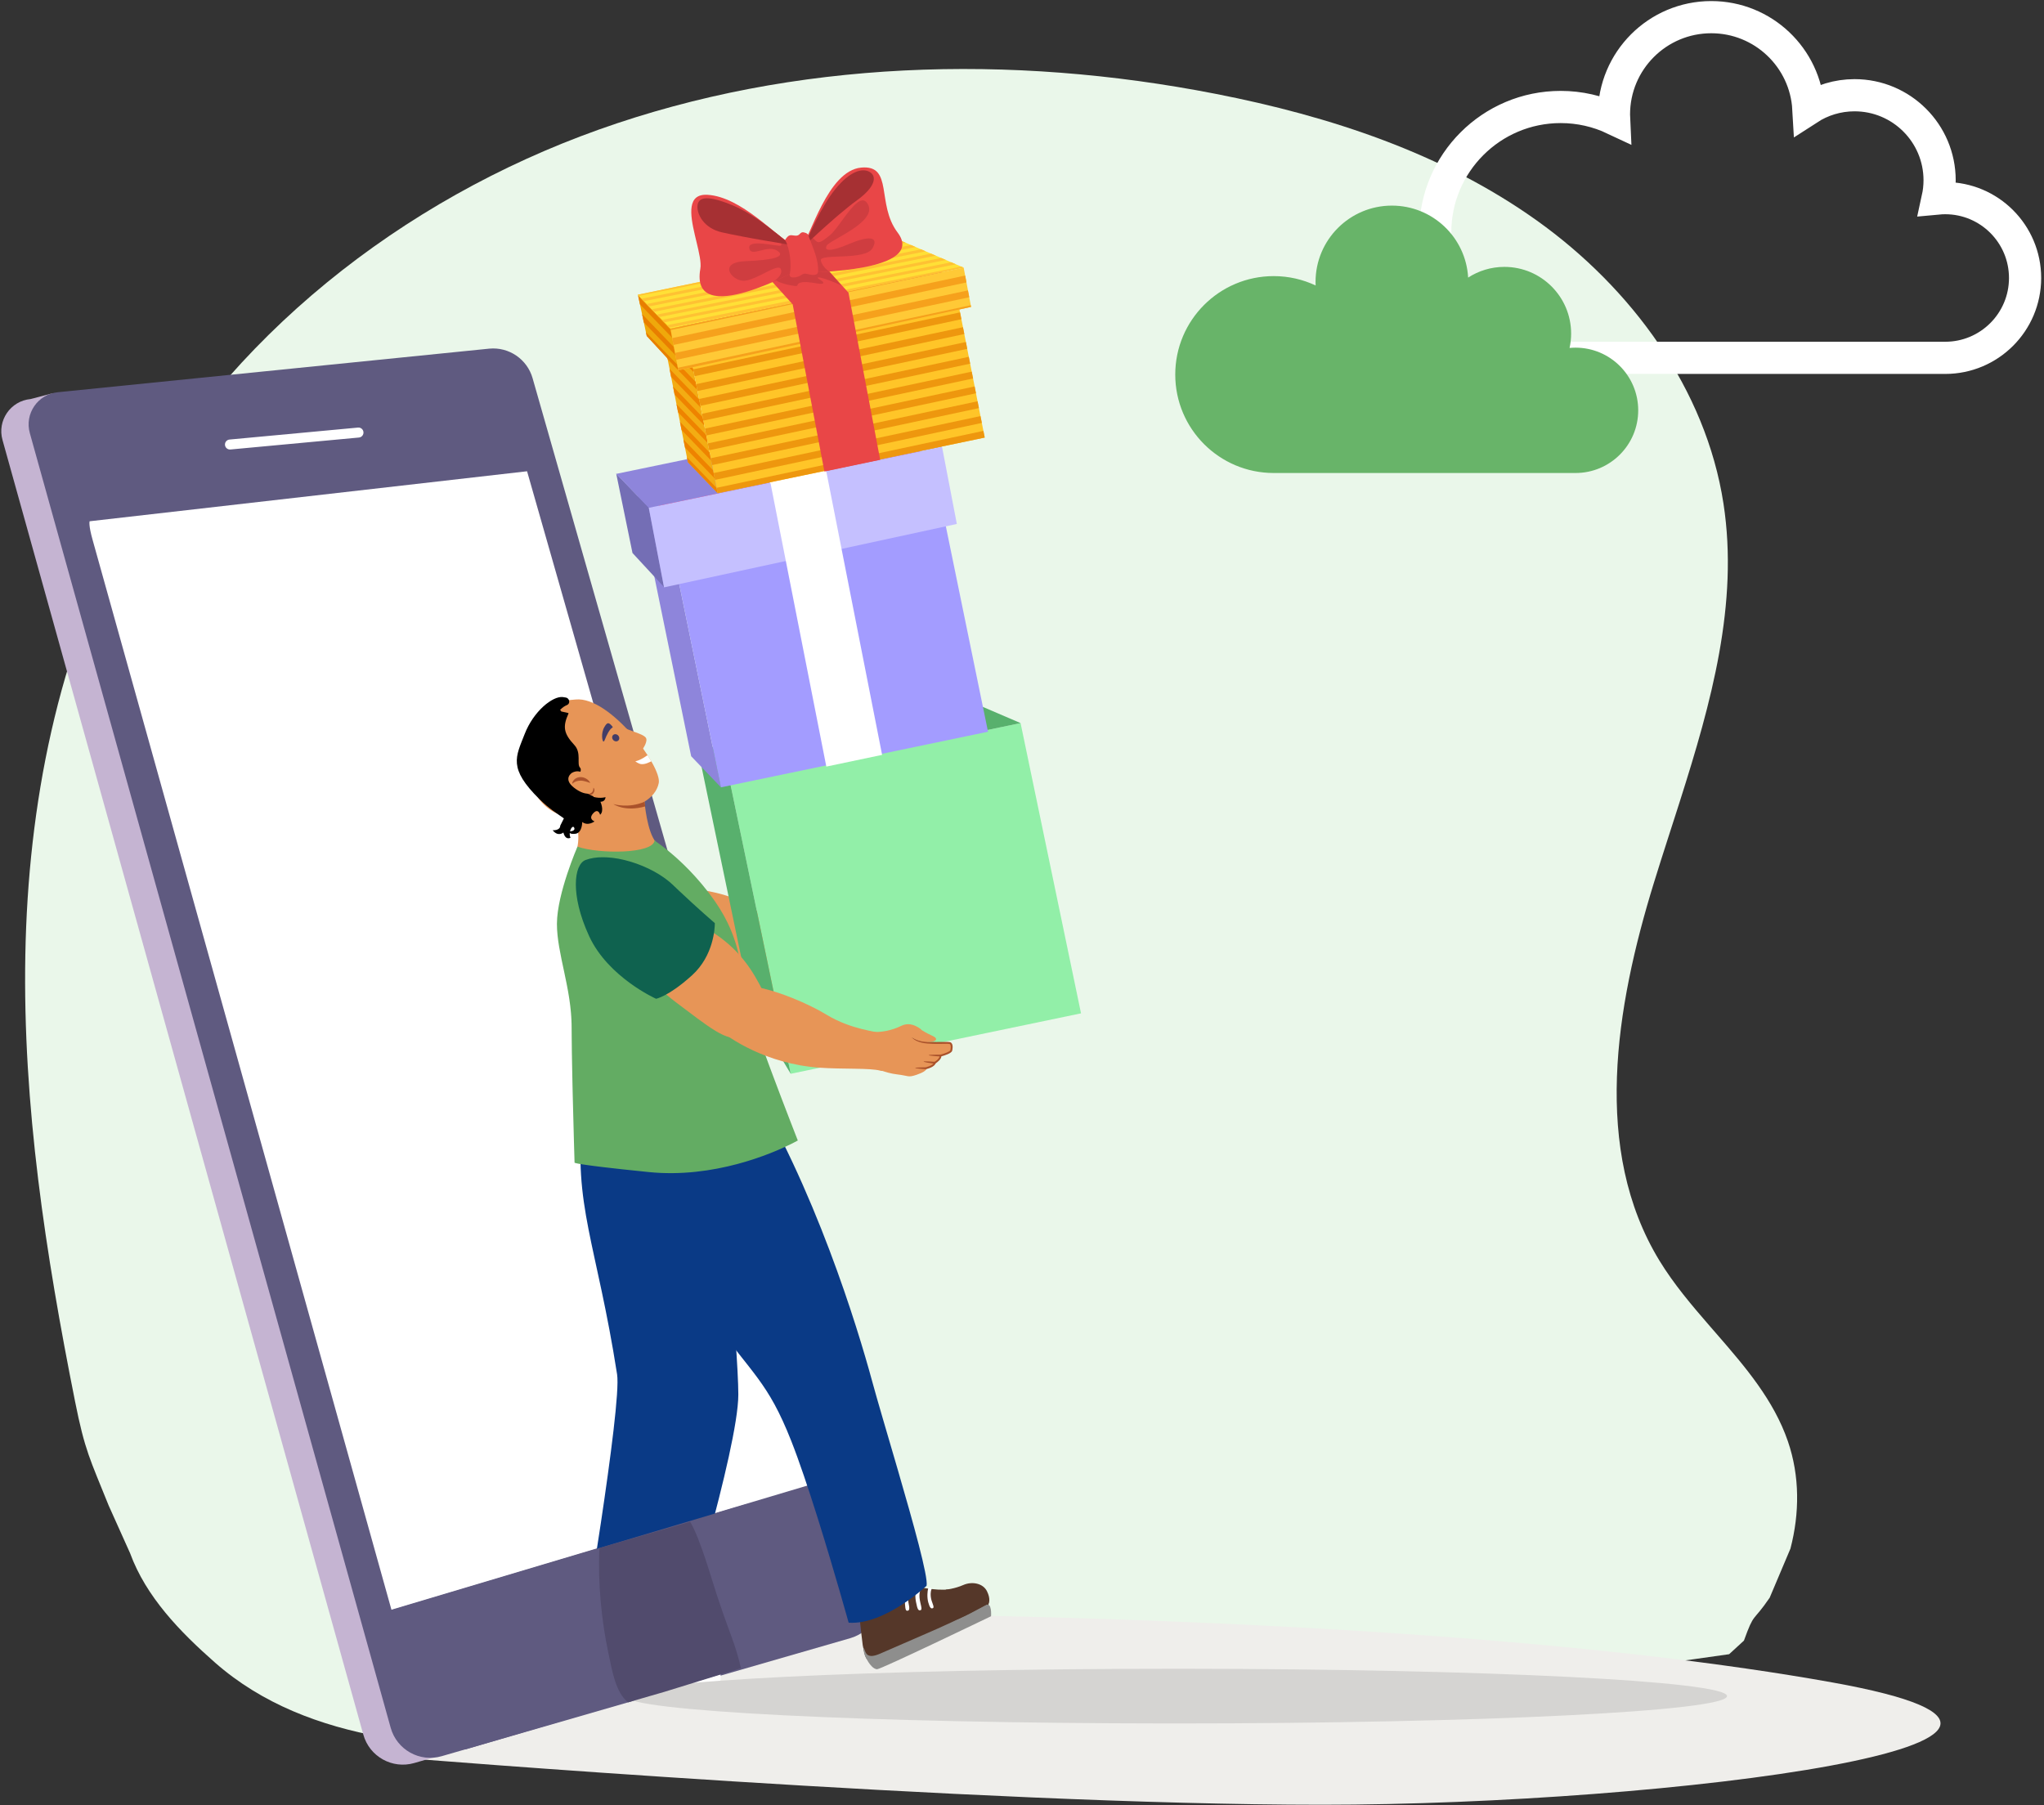 <?xml version="1.0" encoding="UTF-8"?><svg version="1.1" width="540px" height="477px" viewBox="0 0 540.0 477.0" xmlns="http://www.w3.org/2000/svg" xmlns:xlink="http://www.w3.org/1999/xlink"><rect x="0" y="0" width="540.0" height="477.0" fill="#333333" stroke="none"/><defs><clipPath id="i0"><path d="M1630,0 L1630,3111 L0,3111 L0,0 L1630,0 Z"></path></clipPath><clipPath id="i1"><path d="M151.504,16.035 C203.396,-2.48 260.471,-4.005 314.542,6.57 C344.627,12.454 374.488,22.247 399.427,40.074 C424.367,57.9 444.03,84.544 448.688,114.844 C452.755,141.295 445.421,167.534 437.205,193.361 L436.572,195.346 L435.617,198.322 C435.511,198.652 435.405,198.983 435.298,199.313 L434.661,201.294 L434.024,203.273 C432.752,207.23 431.491,211.176 430.279,215.111 C420.183,247.903 413.913,285.58 431.777,314.873 C435.55,321.059 440.295,326.655 445.1,332.187 L446.903,334.26 C454.513,343.008 461.988,351.762 465.71,362.614 C468.852,371.773 468.821,381.609 466.378,390.956 L460.891,403.93 C456.305,410.652 456.885,407.536 454.093,415.261 L450.181,418.854 C348.955,433.372 246.83,441.618 144.586,443.53 C111.441,444.149 75.047,442.954 50.156,421.058 C40.935,412.946 31.944,403.687 27.736,392.171 L22.085,379.594 C17.119,367.241 15.803,365.135 13.2,352.094 C5.437,313.198 -0.666,273.726 0.058,234.07 C0.782,194.414 8.591,154.355 27.314,119.389 C53.321,70.818 99.613,34.549 151.504,16.035 Z"></path></clipPath><clipPath id="i2"><path d="M59.825,0.175 C67.514,0.057 260.931,-2.659 377.887,18.341 C464.732,33.935 334.65,50.665 243.025,50.665 C151.401,50.665 0,38.266 0,38.266 L1.795,34.468 L59.588,0.178 Z"></path></clipPath><clipPath id="i3"><path d="M121.716,0.047 C126.911,-0.437 131.713,2.848 133.146,7.864 L224.453,327.479 C226.082,333.181 222.79,339.127 217.093,340.772 L109.099,371.962 C103.308,373.635 97.265,370.26 95.651,364.453 L0.332,22.405 C-1.136,17.266 2.426,12.057 7.748,11.561 L13.09,10.157 Z"></path></clipPath><clipPath id="i4"><path d="M133.146,7.86 L224.459,327.475 C226.085,333.183 222.788,339.126 217.098,340.77 L167.937,354.968 L158.345,357.741 L109.103,371.966 C103.313,373.637 97.271,370.259 95.654,364.452 L0.33,22.402 C-1.133,17.263 2.426,12.06 7.755,11.563 L121.72,0.048 C126.914,-0.44 131.719,2.848 133.146,7.86 Z"></path></clipPath><clipPath id="i5"><path d="M115.618,0 L191.961,267.321 L79.788,300.811 L0.894,18.327 C-0.318,14.087 0.054,13.211 0.054,13.211 L115.618,0 Z"></path></clipPath><clipPath id="i6"><path d="M36.589,1.199 C36.657,1.925 36.123,2.568 35.397,2.636 L1.444,5.797 C1.318,5.809 1.194,5.802 1.076,5.78 C0.512,5.674 0.062,5.205 0.006,4.605 C-0.061,3.879 0.473,3.235 1.199,3.168 L35.152,0.006 C35.878,-0.062 36.521,0.472 36.589,1.199 Z"></path></clipPath><clipPath id="i7"><path d="M11.1,1.047 C15.994,3.651 19.024,10.667 17.869,16.718 C16.714,22.769 11.847,25.193 6.998,22.133 C2.15,19.073 -0.881,12.057 0.229,6.462 C1.339,0.866 6.206,-1.558 11.1,1.047 Z"></path></clipPath><clipPath id="i8"><path d="M0.845,0.352 C0.851,0.386 1.473,3.764 4.41,6.111 C7.387,8.491 11.708,9.108 11.751,9.115 C11.984,9.147 12.147,9.361 12.115,9.594 C12.086,9.807 11.904,9.962 11.694,9.962 C11.675,9.962 11.655,9.961 11.636,9.958 C11.45,9.933 7.042,9.306 3.878,6.777 C0.681,4.22 0.032,0.649 0.006,0.498 C-0.034,0.266 0.121,0.046 0.353,0.006 C0.584,-0.034 0.804,0.121 0.845,0.352 Z"></path></clipPath><clipPath id="i9"><path d="M14.926,0.565 C20.974,1.983 22.654,6.969 25.92,8.635 C29.187,10.301 37.587,9.204 47.749,19.395 C54.862,26.528 54.065,30.057 52.25,32.644 L52.093,32.863 C52.012,32.972 51.931,33.079 51.849,33.184 L51.682,33.394 L51.515,33.6 C51.487,33.634 51.459,33.668 51.431,33.702 L51.262,33.904 L51.095,34.104 C51.067,34.137 51.039,34.17 51.012,34.203 L50.847,34.4 C50.766,34.498 50.685,34.595 50.607,34.693 L50.452,34.886 C50.25,35.145 50.062,35.401 49.9,35.661 C47.871,38.905 40.534,35.344 31.39,31.628 C23.935,28.597 19.297,24.391 17.838,22.942 L17.687,22.79 C17.457,22.556 17.341,22.427 17.341,22.427 L0,1.118 C6.132,0.807 8.878,-0.852 14.926,0.565 Z"></path></clipPath><clipPath id="i10"><path d="M76.691,0 L92.661,76.692 L15.969,92.662 L0,15.97 L76.691,0 Z"></path></clipPath><clipPath id="i11"><path d="M0,0 L8.518,8.882 L24.488,85.574 L14.269,68.522 L0,0 Z"></path></clipPath><clipPath id="i12"><path d="M68.602,0 L85.21,7.128 L8.518,23.098 L0,14.216 L68.602,0 Z"></path></clipPath><clipPath id="i13"><path d="M18.912,0.596 C19.259,1.681 17.524,3.877 18.807,6.872 L18.821,6.898 C18.922,7.076 19.656,8.181 23.413,10.523 C27.537,13.094 30.264,13.348 32.77,13.945 C35.275,14.543 37.926,20.415 33.443,21.824 C28.153,23.487 20.027,22.468 18.26,22.376 C16.974,22.31 10.498,22.38 6.072,21.925 C1.645,21.47 2.189,21.391 0.291,20.323 C-0.302,19.99 0.114,18.153 0.62,16.191 C0.62,16.191 2.877,9.269 3.245,8.668 C3.612,8.067 4.048,8.456 8.863,9.364 C9.714,9.524 12.459,9.086 12.89,8.736 C13.322,8.386 13.263,6.725 12.362,5.657 C11.461,4.589 12.914,2.573 13.666,1.936 C16.094,-0.123 18.565,-0.489 18.912,0.596 Z"></path></clipPath><clipPath id="i14"><path d="M0.614,0 C0.833,0.701 -0.685,3.142 3.827,3.261 C14.328,3.538 19.413,3.804 24.652,3.802 L25.351,3.801 C28.042,3.787 30.836,3.701 34.48,3.508 C36.559,3.397 34.584,6.81 34.584,6.81 L34.574,6.81 L34.498,6.811 C33.668,6.818 26.936,6.876 19.753,6.895 L18.772,6.898 L17.295,6.9 C16.967,6.901 16.64,6.901 16.313,6.901 L14.367,6.901 C7.62,6.896 1.704,6.835 1.36,6.641 C0.54,6.178 0.229,4.857 0.113,3.979 C0.062,3.597 -0.001,2.683 0,2.245 C0.002,1.019 0.614,0 0.614,0 Z"></path></clipPath><clipPath id="i15"><path d="M3.63,0.088 C3.63,0.088 3.797,-0.104 4.19,0.079 C4.524,0.233 4.484,0.643 4.464,0.765 L4.457,0.8 C4.457,0.8 3.719,1.146 3.164,1.691 C2.608,2.235 1.716,2.934 1.337,4.635 C0.958,6.336 0.545,6.254 0.151,6.052 C-0.242,5.85 0.167,4.862 0.953,3.006 C1.74,1.15 3.63,0.088 3.63,0.088 Z"></path></clipPath><clipPath id="i16"><path d="M2.469,0.144 C3.11,-0.391 3.281,0.737 3.281,0.737 C3.281,0.737 2.225,1.335 1.655,2.95 C1.085,4.565 1.125,6.111 0.517,6.032 C-0.091,5.953 -0.177,5.567 0.337,3.563 C0.851,1.558 1.539,0.92 2.469,0.144 Z"></path></clipPath><clipPath id="i17"><path d="M1.641,0.16 C1.641,0.16 1.763,-0.193 2.185,0.151 C2.607,0.495 2.419,0.656 2.419,0.656 C2.419,0.656 1.808,1.055 1.332,2.461 C0.856,3.866 1.172,5.318 0.593,5.357 C0.014,5.396 -0.131,4.864 0.114,3.462 C0.359,2.061 1.235,0.589 1.641,0.16 Z"></path></clipPath><clipPath id="i18"><path d="M0.388,0 C0.388,0 2.551,0.762 5.029,0.831 C7.508,0.899 9.929,2.597 9.985,4.976 C10.04,7.355 9.016,8.088 9.016,8.088 C9.016,8.088 -0.668,11.566 0.037,8.744 C0.742,5.922 0.388,0 0.388,0 Z"></path></clipPath><clipPath id="i19"><path d="M10.737,0.24 C11.514,1.074 10.88,3.8 13.318,5.962 C13.318,5.962 14.214,6.734 19.04,7.302 C23.866,7.87 26.442,6.937 28.963,6.41 C31.485,5.883 36.385,10.065 32.931,13.25 C28.938,16.931 21.391,19.444 19.541,20.177 L19.431,20.221 C18.564,20.576 15.245,22.166 11.884,23.574 L11.253,23.836 C10.204,24.268 9.166,24.673 8.212,25.008 C4.014,26.483 4.473,26.179 2.3,26.022 C1.622,25.973 1.216,24.134 0.837,22.144 C0.837,22.144 -0.071,14.921 0.005,14.22 C0.082,13.52 0.642,13.686 5.384,12.455 C6.222,12.237 8.519,10.671 8.76,10.17 C9,9.67 8.24,8.192 6.969,7.61 C5.699,7.028 6.154,4.585 6.563,3.688 C7.882,0.791 9.961,-0.594 10.737,0.24 Z"></path></clipPath><clipPath id="i20"><path d="M1.685,0 C2.118,-0.003 2.233,0.538 2.233,0.538 C2.233,0.538 1.714,1.166 1.443,1.896 C1.173,2.625 0.663,3.637 1.046,5.338 C1.428,7.038 1.019,7.14 0.577,7.125 C0.135,7.11 0.084,6.042 0.004,4.027 C-0.076,2.013 1.182,0.247 1.182,0.247 C1.182,0.247 1.251,0.003 1.685,0 Z"></path></clipPath><clipPath id="i21"><path d="M0.638,0.293 C0.956,-0.392 1.507,0.318 1.609,0.46 L1.626,0.483 L1.61,0.508 C1.506,0.67 0.941,1.63 1.098,3.179 C1.271,4.882 1.966,6.263 1.382,6.451 C0.798,6.639 0.556,6.327 0.167,4.294 C-0.223,2.262 0.127,1.391 0.638,0.293 Z"></path></clipPath><clipPath id="i22"><path d="M0.2,0.268 C0.2,0.268 0.16,-0.103 0.688,0.028 C1.216,0.159 1.115,0.385 1.115,0.385 L1.104,0.406 C1.041,0.525 0.75,1.162 0.901,2.481 C1.07,3.955 1.974,5.134 1.467,5.416 C0.96,5.699 0.601,5.278 0.226,3.906 C-0.15,2.534 0.016,0.829 0.2,0.268 Z"></path></clipPath><clipPath id="i23"><path d="M33.645,3.102 L33.61,3.118 C32.488,3.659 4.437,17.176 3.517,17.109 C2.578,17.041 1.734,15.978 1.254,15.233 C1.046,14.909 0.599,14.11 0.413,13.713 C-0.107,12.603 0.012,11.42 0.012,11.42 C0.08,11.494 0.133,11.612 0.183,11.755 L0.226,11.884 C0.53,12.822 0.905,14.494 4.308,13 C13.712,8.869 18.427,6.935 23.062,4.763 L23.693,4.465 C26.222,3.265 28.79,1.962 32.143,0.159 C33.976,-0.827 33.645,3.102 33.645,3.102 Z"></path></clipPath><clipPath id="i24"><path d="M5.926,0.49 C8.197,-0.504 11.111,-0.001 12.175,2.128 C13.239,4.256 12.625,5.356 12.625,5.356 C12.625,5.356 12.189,5.605 11.504,5.985 L11.17,6.169 C9.422,7.133 6.501,8.701 4.706,9.433 C-3.343,12.718 1.373,1.717 1.373,1.717 C1.373,1.717 3.655,1.485 5.926,0.49 Z"></path></clipPath><clipPath id="i25"><path d="M22.076,0 C22.076,0 22.683,7.975 25.149,10.807 C26.639,12.518 30.05,16.813 33.426,19.723 C38.887,24.429 48.168,40.273 46.037,42.906 C46.037,42.906 46.246,49.143 46.217,55.939 L46.213,56.669 C46.212,56.913 46.21,57.157 46.207,57.401 L46.199,58.135 C46.195,58.502 46.189,58.869 46.183,59.235 C46.047,67.162 46.536,70.08 48.755,73.24 C49.786,74.709 51.389,78.595 52.809,82.333 L53.065,83.011 C54.588,87.06 55.839,90.749 55.839,90.749 C55.839,90.749 55.766,90.773 55.627,90.82 L55.368,90.906 C50.554,92.511 10.411,105.776 9.73,102.16 C6.066,82.673 9.705,78.307 8.049,73.562 C7.127,70.918 5.726,63.69 4.275,56.335 L4.052,55.203 L3.828,54.072 C2.82,48.994 1.809,44.074 0.939,40.791 C-1.316,32.282 0.925,21.957 3.1,15.988 C4.691,11.621 5.564,9.195 2.823,0.876 L22.076,0 Z"></path></clipPath><clipPath id="i26"><path d="M26.809,0.037 C45.046,29.333 56.493,67.166 60.18,80.747 C61.581,85.908 64.113,94.415 66.671,103.192 L67.075,104.579 C71.114,118.469 75.075,132.631 74.609,134.959 C74.609,134.959 63.505,145.39 54.015,144.717 C54.015,144.717 50.342,131.469 46.069,117.81 L45.667,116.529 C43.379,109.266 40.949,102 38.838,96.656 C32.629,80.941 28.614,79.233 17.943,64.294 C7.272,49.355 1.199,32.243 0.035,15.364 C-1.129,-1.515 26.809,0.037 26.809,0.037 Z"></path></clipPath><clipPath id="i27"><path d=""></path></clipPath><clipPath id="i28"><path d="M16.394,0 L21.552,11.667 C20.067,12.397 17.432,13.36 14.864,14.235 L14.249,14.443 C10.883,15.577 7.802,16.514 7.802,16.514 L0,7.804 L16.394,0 Z"></path></clipPath><clipPath id="i29"><path d="M34.807,22.127 C33.027,30.663 15.593,30.607 12.636,30.904 C5.284,31.642 -1.774,23.422 0.4,11.929 C2.144,2.708 5.988,0.924 9.963,0.338 L10.308,0.29 C10.597,0.252 10.886,0.219 11.174,0.19 L11.52,0.156 C11.578,0.15 11.635,0.145 11.693,0.139 L12.038,0.108 C12.325,0.082 12.611,0.056 12.895,0.029 C21.909,-0.834 35.722,17.741 34.807,22.127 Z"></path></clipPath><clipPath id="i30"><path d="M0,0 C3.582,1.804 6.277,2.198 7.227,3.247 C8.045,4.152 6.408,6.392 6.408,6.392 L2.793,4.307 L0,0 Z"></path></clipPath><clipPath id="i31"><path d="M4.774,0.067 C4.786,0.079 5.042,0.322 4.939,0.803 C4.91,0.938 4.852,1.095 4.757,1.267 C4.554,1.624 4.239,1.862 3.825,1.971 C2.401,2.353 0.209,1.089 0.118,1.036 C-0.003,0.966 -0.027,0.826 0.029,0.701 C0.098,0.584 0.247,0.546 0.365,0.615 C0.386,0.627 2.474,1.829 3.696,1.5 C3.986,1.422 4.191,1.266 4.33,1.024 C4.583,0.595 4.438,0.427 4.436,0.417 C4.332,0.329 4.336,0.174 4.425,0.078 C4.515,-0.023 4.676,-0.025 4.774,0.067 Z"></path></clipPath><clipPath id="i32"><path d="M0.581,1.043 C1.341,-0.276 1.726,-0.343 2.697,0.835 C3.059,1.274 2.495,0.897 1.616,2.446 C0.737,3.996 0.704,4.77 0.383,4.837 C0.061,4.904 -0.373,2.698 0.581,1.043 Z"></path></clipPath><clipPath id="i33"><path d="M0.149,0.344 C0.431,-0.06 1.013,-0.116 1.451,0.218 C1.888,0.553 2.014,1.151 1.733,1.554 C1.452,1.957 0.869,2.013 0.432,1.679 C-0.005,1.345 -0.132,0.747 0.149,0.344 Z"></path></clipPath><clipPath id="i34"><path d="M16.519,21.088 L16.477,21.065 C15.727,20.719 16.291,25.017 20.268,26.256 C18.787,29.237 19.055,29.722 16.591,32.185 C15.829,32.946 14.021,33.179 13.273,32.65 C10.226,30.497 8.58,29.547 6.039,27.049 C-2.346,18.804 -0.273,15.843 2.073,9.792 C4.419,3.741 9.471,-0.275 12.138,0.015 C12.446,0.048 12.737,0.096 13.01,0.155 C13.964,0.361 14.163,1.749 13.288,2.114 C12.664,2.374 12.025,2.777 11.473,3.397 C11.268,3.627 11.825,3.433 11.65,3.727 C11.544,3.904 13.76,4.132 13.668,4.334 C12.048,7.895 12.399,9.666 15.194,12.681 C17.166,14.808 15.751,17.719 16.714,18.686 C17.133,19.107 16.773,20.085 16.373,20.476 C16.198,20.647 16.346,20.893 16.489,21.055 L16.519,21.088 Z"></path></clipPath><clipPath id="i35"><path d="M0.95,0.407 C2.159,-0.298 3.235,0.126 3.235,0.126 C3.235,0.126 6.297,2.311 6.583,4.26 C6.869,6.209 4.445,6.649 1.472,4.306 C-1.501,1.963 0.95,0.407 0.95,0.407 Z"></path></clipPath><clipPath id="i36"><path d="M3.232,0 C3.592,0.557 3.925,1.102 4.229,1.632 C3.571,1.922 2.695,2.44 1.631,2.376 C0.946,2.336 0.225,1.794 0,1.635 C1.432,1.324 2.995,0.178 3.232,0 Z"></path></clipPath><clipPath id="i37"><path d="M2.265,0.001 C2.398,0.013 2.533,0.014 2.663,0.039 C2.792,0.07 2.921,0.097 3.047,0.132 C3.29,0.225 3.533,0.318 3.741,0.464 C3.794,0.497 3.846,0.533 3.899,0.568 C3.924,0.586 3.951,0.602 3.976,0.621 C4,0.641 4.023,0.663 4.047,0.683 C4.141,0.765 4.232,0.85 4.32,0.936 C4.411,1.019 4.483,1.124 4.557,1.222 C4.63,1.322 4.698,1.426 4.759,1.534 C4.507,1.48 4.294,1.389 4.073,1.324 C3.962,1.291 3.855,1.258 3.751,1.222 C3.649,1.181 3.539,1.166 3.437,1.135 C3.233,1.069 3.027,1.042 2.83,0.994 C2.73,0.986 2.632,0.97 2.534,0.957 C2.436,0.944 2.339,0.948 2.242,0.94 C1.856,0.932 1.477,0.981 1.096,1.104 C0.912,1.175 0.715,1.247 0.535,1.358 C0.352,1.466 0.164,1.585 0.004,1.777 C-0.002,1.716 0,1.653 0,1.584 C0.011,1.522 0.024,1.458 0.041,1.394 C0.057,1.329 0.086,1.273 0.111,1.21 C0.135,1.147 0.169,1.092 0.204,1.036 C0.337,0.805 0.532,0.622 0.742,0.455 C1.177,0.142 1.729,-0.015 2.265,0.001 Z"></path></clipPath><clipPath id="i38"><path d="M34.929,0 C34.929,0 35.043,1.177 35.243,3.257 L35.341,4.28 C36.051,11.694 37.56,27.667 38.932,43.585 L39.131,45.914 C40.521,62.194 41.719,77.978 41.719,84.008 C41.719,98.365 25.573,150.483 25.573,150.483 C15.944,154.468 4.167,152.028 0.969,151.241 L0.752,151.187 C0.351,151.085 0.134,151.022 0.134,151.022 C0.134,151.022 10.988,86.997 9.691,78.674 C4.307,44.15 -1.995,34.006 0.605,10.096 Z"></path></clipPath><clipPath id="i39"><path d="M25.804,0 L26.012,0.208 C26.054,0.25 26.091,0.287 26.121,0.316 L26.183,0.379 L26.192,0.388 C26.262,0.434 27.221,1.066 28.732,2.265 L29.077,2.541 C32.141,5.012 37.161,9.582 41.713,16.103 L42.066,16.615 C48.88,26.657 48.527,34.645 49.862,41.131 L49.906,41.336 C50.553,44.244 53.019,51.264 55.687,58.49 L56.078,59.549 C56.144,59.725 56.209,59.902 56.275,60.079 L56.669,61.136 C60.15,70.469 63.638,79.352 63.638,79.352 C63.578,79.386 63.117,79.648 62.3,80.062 L61.955,80.236 C56.978,82.715 41.594,89.445 24.253,87.695 L23.625,87.631 C4.998,85.741 4.562,85.255 4.637,85.182 L4.645,85.176 C4.651,85.173 4.657,85.172 4.657,85.172 C4.648,84.872 4.383,76.166 4.165,66.958 L4.143,66.004 L4.11,64.571 C3.989,59.157 3.892,53.805 3.882,50.109 L3.881,49.474 L3.869,48.483 C3.635,38.604 0,29.816 0,22.118 L0.003,21.81 C0.138,13.846 5.426,1.714 5.426,1.714 C11.06,3.686 25.611,3.686 25.804,0 Z"></path></clipPath><clipPath id="i40"><path d="M25.804,0 L26.192,0.388 C26.192,0.388 34.534,5.821 41.713,16.104 C48.891,26.386 48.503,34.535 49.861,41.132 C50.473,44.1 53.323,52.137 56.274,60.079 L56.668,61.137 L57.062,62.191 C60.407,71.127 63.636,79.353 63.636,79.353 C63.636,79.353 63.109,79.656 62.13,80.148 L61.766,80.329 C56.601,82.879 41.381,89.424 24.252,87.695 C13.467,86.607 8.585,85.972 6.391,85.612 L6.145,85.571 C4.664,85.319 4.604,85.214 4.636,85.183 L4.644,85.177 C4.648,85.175 4.652,85.174 4.654,85.173 C4.656,85.173 4.395,76.623 4.176,67.435 L4.153,66.482 C4.146,66.164 4.138,65.846 4.131,65.527 L4.099,64.094 C4.088,63.617 4.078,63.14 4.068,62.666 L4.048,61.72 C3.95,57.006 3.88,52.559 3.88,49.474 C3.88,39.191 0,30.073 0,22.118 C0,14.164 5.425,1.714 5.425,1.714 C11.058,3.687 25.61,3.687 25.804,0 Z"></path></clipPath><clipPath id="i41"><path d="M4.084,0.546 C4.494,-1.004 7.279,1.235 8.429,1.274 C9.579,1.312 9.138,5.324 9.425,6.374 C9.596,7.004 10.055,5.767 10.453,4.421 L10.552,4.083 C10.777,3.294 10.972,2.517 11.068,2.101 C11.342,0.914 12.291,1.69 13.965,2.278 C15.639,2.867 14.827,3.117 13.663,5.003 C12.499,6.889 13.109,9.689 14.311,7.116 C15.513,4.542 15.452,3.067 16.188,3.73 C16.925,4.393 19.856,6.965 18.957,8.048 C18.059,9.131 13.734,10.102 13.582,11.927 C13.43,13.751 18.223,10.315 19.085,9.38 C19.946,8.445 20.841,13.686 20.072,14.596 C19.303,15.506 14.797,15.257 14.299,17.31 C13.801,19.363 19.927,16.227 19.927,16.227 C19.927,16.227 20.049,16.462 20.207,16.849 C20.326,16.947 20.395,17.104 20.393,17.339 C20.395,17.343 20.396,17.347 20.398,17.352 L20.386,17.579 C20.291,19.541 19.526,19.823 19.526,19.823 C19.526,19.823 16.11,20.44 14.197,21.543 C14.1,21.603 14.004,21.662 13.909,21.72 C12.075,22.936 15.972,23.372 17.489,22.16 C17.489,22.16 17.142,23.502 14.975,25.233 C12.808,26.964 11.985,27.267 11.985,27.267 L8.954,26.139 C8.954,26.139 10.861,24.971 11.727,24.278 C12.594,23.586 12.35,22.732 11.389,23.137 L11.244,23.207 C11.149,23.252 11.058,23.294 10.972,23.333 C10.031,23.749 8.779,24.447 7.4,25.276 C6.567,24.924 5.696,24.249 4.877,23.052 C2.555,19.657 1.915,19.761 5.519,19.875 C9.122,19.99 13.328,16.663 8.566,17.022 C3.804,17.38 1.225,17.611 1.225,17.611 C1.225,17.611 -0.127,15.411 0.01,13.276 C0.147,11.14 0.359,12.178 3.533,13.018 C6.706,13.858 9.406,13.385 8.458,12.147 C7.509,10.909 0.451,10.343 0.451,10.343 L0.458,10.299 C0.525,9.907 1.036,7.037 1.852,6.028 C2.727,4.944 5.238,6.52 6.649,7.759 C8.06,8.997 8.86,8.823 8.236,7.948 C7.612,7.072 6.689,5.222 2.877,4.506 C2.877,4.506 3.674,2.096 4.084,0.546 Z"></path></clipPath><clipPath id="i42"><path d="M6.823,0.207 C10.851,-1.031 22.842,3.526 29.434,7.518 C36.026,11.511 42.619,11.917 44.376,12.582 C46.133,13.246 46.304,15.655 45.825,16.799 C45.347,17.943 46.371,23.066 43.671,22.314 C40.97,21.561 33.778,21.96 27.578,21.522 C13.478,20.524 3.634,13.697 0.757,11.23 C-1.888,8.961 3.185,2.987 4.021,2.038 L4.092,1.957 C4.12,1.926 4.135,1.91 4.135,1.91 C4.137,1.806 4.234,1.003 6.823,0.207 Z"></path></clipPath><clipPath id="i43"><path d="M10.547,0.438 C12.922,-0.72 14.885,0.703 15.891,1.412 C14.878,2.004 14.134,2.424 13.561,2.724 C11.863,3.613 16.855,4.799 18.052,4.925 C19.248,5.052 22.522,4.597 23.291,4.962 C24.06,5.327 24.025,6.323 23.759,6.938 C23.494,7.554 20.931,8.29 20.931,8.29 C20.388,10.305 17.382,11.424 17.382,11.424 C17.295,12.272 16.087,12.841 14.655,13.344 C12.289,14.173 12.526,13.612 9.47,13.261 C6.412,12.91 3.389,11.553 0.576,10.329 C-0.832,9.716 0.782,1.788 0.782,1.788 C0.782,1.788 5.329,2.982 10.547,0.438 Z"></path></clipPath><clipPath id="i44"><path d="M0,0 C1.082,0.833 2.299,1.101 4.169,1.244 C5.878,1.375 7.31,1.345 8.356,1.323 C9.122,1.308 9.675,1.296 10.003,1.355 C10.24,1.398 10.436,1.528 10.569,1.733 C10.947,2.309 10.742,3.335 10.67,3.636 C10.502,4.343 8.613,4.919 7.819,5.13 C7.774,5.942 6.658,6.74 6.39,6.921 L6.333,6.959 C6.22,7.038 6.064,7.011 5.984,6.899 C5.906,6.786 5.931,6.63 6.044,6.55 C6.051,6.545 7.438,5.775 7.35,4.899 L7.371,4.729 L7.537,4.687 C8.755,4.377 10.109,3.834 10.183,3.52 C10.302,3.025 10.364,2.332 10.15,2.007 C10.092,1.917 10.016,1.866 9.914,1.848 C9.636,1.797 9.075,1.809 8.366,1.824 C7.31,1.846 5.864,1.876 4.131,1.743 C1.701,1.558 0.583,0.696 0.218,0.345 L0.145,0.271 C0.105,0.229 0.084,0.203 0.078,0.197 Z"></path></clipPath><clipPath id="i45"><path d="M5.222,0.117 L5.515,0.138 L5.448,0.424 C5.187,1.538 3.074,2.02 2.833,2.072 C2.746,2.081 -0.014,1.88 0,1.746 C0.017,1.614 2.252,1.583 2.687,1.578 L2.76,1.577 C3.186,1.484 4.383,1.12 4.816,0.587 C4.255,0.542 2.197,0.177 2.224,0.047 C2.245,-0.09 5.206,0.116 5.222,0.117 Z"></path></clipPath><clipPath id="i46"><path d="M3.114,0.25 C3.252,0.245 3.369,0.352 3.374,0.491 C3.377,0.627 3.272,0.745 3.134,0.751 C3.043,0.754 -0.013,0.531 4.13576039e-05,0.406 C0.001,0.396 0.002,0.386 0.005,0.377 C0.03,0.265 2.121,0.252 2.859,0.25 L3.114,0.25 Z"></path></clipPath><clipPath id="i47"><path d="M3.229,0 C4.596,0.873 5.593,1.315 6.249,1.634 L6.493,1.756 C6.984,2.008 7.22,2.199 7.221,2.529 C7.223,3.29 4.669,3.511 2.827,2.946 C1.368,2.498 0.447,1.79 0.127,1.514 L0.046,1.442 C0.015,1.414 0,1.399 0,1.399 L3.229,0 Z"></path></clipPath><clipPath id="i48"><path d="M0,0 C6.013,1.242 9.088,0.328 14.585,3.222 C20.081,6.117 20.452,11.365 23.193,13.8 C25.935,16.235 36.309,18.209 43.578,30.63 C50.848,43.051 45.13,40.331 39.598,45.992 C36.924,48.728 30.613,43.327 22.7,37.429 C14.786,31.531 11.419,24.988 11.419,24.988 L0,0 Z"></path></clipPath><clipPath id="i49"><path d="M7.151,0 L7.562,0.005 C13.771,0.139 21.466,3.286 25.658,7.328 L25.925,7.585 C26.193,7.842 26.46,8.098 26.728,8.352 L27.261,8.858 C32.144,13.473 36.717,17.417 36.717,17.417 C36.717,17.425 36.717,17.43 36.717,17.437 L36.717,17.59 C36.703,18.795 36.38,26.048 30.703,31.192 L30.395,31.469 C24.386,36.837 21.196,37.401 21.196,37.401 C20.907,37.271 8.527,31.649 3.541,20.909 L3.357,20.508 C-1.48,9.844 -0.495,1.882 2.571,0.731 C3.909,0.229 5.471,0 7.151,0 Z"></path></clipPath><clipPath id="i50"><path d="M25.659,7.328 C25.837,7.5 26.015,7.671 26.193,7.842 L26.728,8.352 L27.262,8.858 C32.143,13.473 36.718,17.416 36.718,17.416 L36.718,17.436 C36.718,17.442 36.718,17.451 36.718,17.46 L36.718,17.537 C36.713,18.567 36.468,25.967 30.703,31.191 C24.494,36.818 21.195,37.4 21.195,37.4 C21.195,37.4 8.585,31.773 3.541,20.909 C-1.504,10.044 -0.533,1.895 2.571,0.731 C8.908,-1.645 20.226,2.089 25.659,7.328 Z"></path></clipPath><clipPath id="i51"><path d="M11.588,0.213 C12.768,-0.873 13.911,2.513 14.86,3.164 C15.809,3.814 13.279,6.959 12.956,7.998 C12.762,8.622 13.814,7.826 14.874,6.905 L15.139,6.673 C15.753,6.129 16.335,5.579 16.639,5.28 C17.509,4.426 17.892,5.591 18.987,6.988 C20.081,8.385 19.262,8.158 17.266,9.122 C15.271,10.086 14.279,12.775 16.677,11.252 C19.074,9.728 19.816,8.452 20.08,9.407 C20.345,10.363 21.432,14.107 20.092,14.537 C18.752,14.966 14.583,13.459 13.474,14.915 C12.365,16.372 18.254,16.053 19.483,15.728 C20.712,15.404 18.648,20.303 17.51,20.656 C16.372,21.01 12.707,18.376 11.183,19.839 C9.659,21.302 16.51,21.954 16.51,21.954 C16.51,21.954 16.487,22.217 16.411,22.629 C16.46,22.775 16.433,22.944 16.305,23.142 C16.304,23.146 16.303,23.15 16.302,23.155 L16.17,23.341 C15.035,24.944 14.239,24.769 14.239,24.769 C14.239,24.769 11.026,23.452 8.82,23.353 C8.706,23.352 8.594,23.35 8.483,23.347 C6.282,23.386 9.334,25.85 11.264,25.644 C11.264,25.644 10.249,26.589 7.491,26.883 C5.285,27.118 4.296,27.045 3.988,27.006 L3.925,26.998 C3.892,26.992 3.877,26.989 3.877,26.989 L1.929,24.408 L1.974,24.409 C2.061,24.41 2.27,24.413 2.549,24.414 L3.013,24.415 C3.74,24.412 4.67,24.395 5.267,24.331 C6.37,24.213 6.624,23.362 5.596,23.187 L5.436,23.168 C5.332,23.155 5.232,23.142 5.139,23.127 C4.122,22.972 2.691,22.887 1.083,22.845 C0.57,22.1 0.198,21.062 0.152,19.613 C0.021,15.502 -0.576,15.245 2.401,17.28 C5.378,19.314 10.713,18.772 6.505,16.513 C2.514,14.37 0.241,13.186 0.018,13.07 L0,13.061 L0.001,13.028 C0.011,12.721 0.127,10.364 1.307,8.753 C2.571,7.027 2.191,8.015 4.415,10.431 C6.639,12.846 9.17,13.899 9.036,12.345 C8.902,10.791 3.256,6.518 3.256,6.518 C3.256,6.518 5.437,4.077 6.758,3.633 C8.079,3.19 9.348,5.87 9.871,7.673 C10.395,9.476 11.163,9.76 11.108,8.686 C11.052,7.612 11.269,5.556 8.441,2.902 C8.441,2.902 9.445,2.084 10.449,1.221 L10.749,0.962 C11.046,0.702 11.335,0.446 11.588,0.213 Z"></path></clipPath><clipPath id="i52"><path d="M4.595,9.653 L4.623,9.651 C5.002,9.615 6.059,9.445 5.696,8.679 C5.424,8.106 4.857,8.671 4.622,9.546 L4.595,9.653 Z M4.53,10.051 L4.528,10.074 C4.491,10.486 4.538,10.926 4.716,11.329 C4.716,11.329 3.427,12.167 2.837,9.947 C2.837,9.947 1.484,11.207 0,9.347 C0,9.347 1.976,9.516 2.012,8.144 L3.676,4.832 L9.332,0 C11.284,0.976 13.114,0.854 13.968,0.61 C13.968,0.61 13.968,1.83 12.626,1.83 C12.626,1.83 13.73,4.239 12.542,5.261 C12.542,5.261 12.076,3.358 10.703,4.894 C9.33,6.43 11.071,7.016 11.071,7.016 C11.071,7.016 9.321,8.345 7.819,7.171 C7.819,7.171 7.85,10.102 5.97,10.292 C5.097,10.38 4.717,10.25 4.559,10.085 L4.53,10.051 Z"></path></clipPath><clipPath id="i53"><path d="M8.245,0 L8.419,1.242 C3.019,2.793 0,0.632 0,0.632 C0,0.632 3.986,1.868 8.245,0 Z"></path></clipPath><clipPath id="i54"><path d="M0,0 L7.836,8.171 L22.801,81.06 L14.93,72.847 L0,0 Z"></path></clipPath><clipPath id="i55"><path d="M63.112,0 L78.391,6.558 L7.836,21.25 L0,13.079 L63.112,0 Z"></path></clipPath><clipPath id="i56"><path d="M0,0 L8.604,8.972 L12.634,29.989 L4.298,20.971 L0,0 Z"></path></clipPath><clipPath id="i57"><path d="M69.298,0 L86.074,7.201 L8.604,23.332 L0,14.361 L69.298,0 Z"></path></clipPath><clipPath id="i58"><path d="M70.555,0 L85.52,72.89 L14.965,87.582 L0,14.692 L70.555,0 Z"></path></clipPath><clipPath id="i59"><path d="M77.47,0 L81.383,20.391 L4.029,37.148 L0,16.132 L77.47,0 Z"></path></clipPath><clipPath id="i60"><path d="M14.906,0.193 L23.222,9.382 L37.946,84.168 L23.207,87.264 L8.483,12.477 L0.167,3.288 C0.167,3.288 -0.434,2.933 0.643,2.731 C1.72,2.529 8.046,1.385 9.594,0.847 C11.142,0.308 14.228,-0.327 14.906,0.193 Z"></path></clipPath><clipPath id="i61"><path d="M0,0 L7.836,8.17 L16.212,50.678 L8.341,42.465 L0,0 Z"></path></clipPath><clipPath id="i62"><path d="M0,0 L7.836,8.171 L16.212,50.679 L8.341,42.466 L0,0 Z"></path></clipPath><clipPath id="i63"><path d="M0.193,0 L43.83,45.265 L43.637,46.784 L0,1.519 L0.193,0 Z"></path></clipPath><clipPath id="i64"><path d="M0,0 L8.604,8.972 L10.681,19.984 L2.345,10.966 L0,0 Z"></path></clipPath><clipPath id="i65"><path d="M0,0 L8.604,8.972 L10.681,19.984 L2.346,10.966 L0,0 Z"></path></clipPath><clipPath id="i66"><path d="M0.193,0 L43.83,45.265 L43.637,46.783 L0,1.519 L0.193,0 Z"></path></clipPath><clipPath id="i67"><path d="M69.298,0 L86.074,7.2 L8.604,23.333 L0,14.361 L69.298,0 Z"></path></clipPath><clipPath id="i68"><path d="M97.996,0 L98.459,0.68 L0.463,20.203 L0,19.524 L97.996,0 Z"></path></clipPath><clipPath id="i69"><path d="M97.996,0 L98.459,0.68 L0.463,20.204 L0,19.524 L97.996,0 Z"></path></clipPath><clipPath id="i70"><path d="M97.996,0 L98.459,0.679 L0.463,20.203 L0,19.524 L97.996,0 Z"></path></clipPath><clipPath id="i71"><path d="M70.555,0 L78.932,42.508 L8.376,57.2 L0,14.692 L70.555,0 Z"></path></clipPath><clipPath id="i72"><path d="M70.555,0 L78.932,42.508 L8.377,57.2 L0,14.692 L70.555,0 Z"></path></clipPath><clipPath id="i73"><path d="M84.05,0 L84.435,1.804 L0.385,19.75 L0,17.946 L84.05,0 Z"></path></clipPath><clipPath id="i74"><path d="M77.47,0 L79.431,10.386 L2.077,27.144 L0,16.133 L77.47,0 Z"></path></clipPath><clipPath id="i75"><path d="M77.47,0 L79.431,10.386 L2.077,27.143 L0,16.132 L77.47,0 Z"></path></clipPath><clipPath id="i76"><path d="M14.906,0.193 L23.222,9.381 L31.601,53.542 L16.862,56.638 L8.483,12.477 L0.167,3.288 C0.167,3.288 -0.434,2.933 0.643,2.731 C1.72,2.529 8.046,1.385 9.594,0.846 C11.142,0.308 14.228,-0.327 14.906,0.193 Z"></path></clipPath><clipPath id="i77"><path d="M25.484,17.176 C33.305,27.524 2.523,27.747 1.288,27.752 L1.25,27.752 L0,21.221 C2.388,18.667 6.959,0.861 15.874,0.042 C24.465,-0.746 19.821,9.685 25.484,17.176 Z"></path></clipPath><clipPath id="i78"><path d="M0.937,10.608 C-0.332,5.152 -1.158,-0.302 4.293,0.013 C13.23,0.529 22.589,11.162 25.803,12.539 L28.833,19.493 C28.833,19.493 -0.5,35.913 2.392,19.565 C2.68,17.939 2.062,15.299 1.383,12.477 L1.191,11.679 L1.064,11.144 Z"></path></clipPath><clipPath id="i79"><path d="M5.728,0.185 C7.496,0.867 7.663,5.279 8.082,7.172 C8.5,9.064 9.456,10.946 8.624,11.453 C7.793,11.959 3.158,14.214 1.93,12.091 C0.701,9.968 0,2.415 0,2.415 C1.279,0.188 1.683,0.86 3.074,0.891 C4.465,0.922 3.959,-0.496 5.728,0.185 Z"></path></clipPath><clipPath id="i80"><path d="M9.394,4.713 C11.81,1.428 14.426,-1.812 15.861,1.189 C18.082,5.833 5.699,10.477 4.892,11.957 C4.084,13.438 6.036,13.572 10.747,11.553 C15.458,9.534 18.89,9.265 17.006,12.63 C15.121,15.995 2.94,13.976 3.344,15.861 C3.747,17.745 5.585,18.804 5.585,18.804 L2.61,18.97 C2.819,15.619 1.257,12.698 0,9.062 C0,9.062 1.056,9.736 1.863,10.544 C2.671,11.352 3.074,11.419 5.834,9.131 C6.709,8.405 7.814,6.874 8.986,5.27 Z"></path></clipPath><clipPath id="i81"><path d="M12.135,0 L14.753,2.069 C16.113,4.389 16.506,8.803 16.018,11.04 L11.452,13.17 C11.452,13.17 14.386,11.459 13.645,9.709 C13.234,8.737 11.182,9.842 8.896,10.993 L8.436,11.224 C6.742,12.066 4.973,12.86 3.685,12.805 C0.522,12.67 -3.045,7.892 4.425,7.623 C11.896,7.354 15.193,6.344 12.569,4.796 C9.944,3.249 5.704,6.748 5.3,4.191 C4.896,1.633 12.905,3.854 13.645,3.518 C14.386,3.181 12.135,0 12.135,0 Z"></path></clipPath><clipPath id="i82"><path d="M16.116,0.44 C18.068,1.585 17.597,4.411 12.751,7.911 C11.335,8.934 9.691,10.264 8.074,11.635 L7.565,12.068 L7.059,12.503 C3.534,15.543 0.4,18.505 0.4,18.505 L0,17.418 C0,17.418 3.195,9.661 7.031,4.95 C10.867,0.239 14.165,-0.704 16.116,0.44 Z"></path></clipPath><clipPath id="i83"><path d="M0.025,1.873 C0.294,-0.348 2.65,-0.886 9.313,1.873 C15.975,4.632 22.896,11.029 23.3,11.298 L23.7,12.178 L17.321,11.093 C17.321,11.093 13.226,10.403 9.068,9.555 L8.488,9.436 C7.811,9.296 7.138,9.152 6.486,9.007 C1.64,7.93 -0.244,4.094 0.025,1.873 Z"></path></clipPath><clipPath id="i84"><path d="M14.016,0 L17.196,3.611 C17.196,3.611 12.468,1.548 11.256,1.548 C10.045,1.548 12.872,2.557 12.401,3.096 C11.929,3.634 8.427,2.392 6.578,2.879 C4.728,3.365 6.747,4.173 3.853,3.634 C0.96,3.096 0,2.338 0,2.338 C0,2.338 3.45,0.74 3.584,0.673 C3.584,0.673 3.236,1.8 5.093,1.506 C6.949,1.211 6.68,0.202 8.43,0.673 C10.18,1.144 10.92,0.808 11.055,0.135 L14.016,0 Z"></path></clipPath><clipPath id="i85"><path d="M147.956,0.001 C227.23,0.065 291.097,3.275 291.097,7.226 C291.097,11.217 225.933,14.452 145.549,14.452 L143.142,14.451 C63.868,14.387 0,11.177 0,7.226 C0,3.235 65.165,0 145.549,0 Z"></path></clipPath><clipPath id="i86"><path d="M93.3,0 L104.933,39.497 L91.801,43.372 L63.937,51.582 L19.03,64.823 L0,27.873 L54.408,11.615 L84.918,2.502 L93.3,0 Z"></path></clipPath><clipPath id="i87"><path d="M24.069,0 C26.779,4.516 29.769,15.3 31.295,19.87 C33.463,26.373 34.655,29.3 35.627,32.13 L35.787,32.601 C36.367,34.331 36.881,36.097 37.5,38.693 L17.241,44.952 L7.649,47.725 C4.443,44.997 3.594,40.084 2.393,34.322 C0.704,26.202 -0.353,16.348 0.108,6.937 L24.069,0 Z"></path></clipPath><clipPath id="i88"><path d="M57.237,0 C67.991,0 76.778,8.415 77.377,19.019 C80.135,17.233 83.42,16.191 86.95,16.191 C96.689,16.191 104.584,24.086 104.584,33.824 C104.584,35.125 104.439,36.39 104.172,37.61 C104.691,37.561 105.215,37.534 105.747,37.534 C114.892,37.534 122.306,44.947 122.306,54.093 C122.306,63.238 114.892,70.652 105.747,70.652 L26.011,70.652 C11.645,70.652 0,59.006 0,44.64 C0,30.275 11.645,18.629 26.011,18.629 C29.972,18.629 33.725,19.518 37.085,21.102 C37.071,20.795 37.062,20.486 37.062,20.176 C37.062,9.033 46.095,0 57.237,0 Z"></path></clipPath></defs><g clip-path="url(#i0)" transform="translate(-221.0 -2130.0)"><g transform="translate(221.336 2134.533)"><g transform="translate(6.299 13.697)"><g clip-path="url(#i1)"><polygon points="-9.02056208e-15,4.08562073e-14 468.146,4.08562073e-14 468.146,443.643 -9.02056208e-15,443.643 -9.02056208e-15,4.08562073e-14" stroke="none" fill="#EAF7EA"></polygon></g></g><g transform="translate(378.833 0.0)"><path d="M33.141,23.735 C38.188,23.735 42.969,24.868 47.251,26.886 C47.233,26.495 47.221,26.102 47.221,25.706 C47.221,11.509 58.73,0 72.927,0 C86.629,0 97.824,10.721 98.588,24.232 C102.101,21.956 106.287,20.629 110.785,20.629 C123.193,20.629 133.252,30.688 133.252,43.096 C133.252,44.752 133.068,46.365 132.727,47.919 C133.388,47.857 134.057,47.822 134.734,47.822 C146.386,47.822 155.832,57.268 155.832,68.92 C155.832,80.572 146.386,90.018 134.734,90.018 L43.778,90.018 L33.141,90.018 C14.837,90.018 0,75.18 0,56.876 C0,38.573 14.837,23.735 33.141,23.735 Z" stroke="#FFFFFF" stroke-width="8.504" fill="none" stroke-miterlimit="10"></path></g><g transform="translate(105.831 421.665)"><g clip-path="url(#i2)"><polygon points="0,-5.32907052e-14 406.493,-5.32907052e-14 406.493,50.665 0,50.665 0,-5.32907052e-14" stroke="none" fill="#EFEEEB"></polygon></g></g><g transform="translate(0.0 89.344)"><g clip-path="url(#i3)"><polygon points="-1.0658141e-14,-3.10862447e-14 224.87,-3.10862447e-14 224.87,372.391 -1.0658141e-14,372.391 -1.0658141e-14,-3.10862447e-14" stroke="none" fill="#C5B4D2"></polygon></g></g><g transform="translate(7.223 87.538)"><g clip-path="url(#i4)"><polygon points="5.44009282e-15,5.44703171e-14 224.874,5.44703171e-14 224.874,372.393 5.44009282e-15,372.393 5.44009282e-15,5.44703171e-14" stroke="none" fill="#5F5A80"></polygon></g></g><g transform="translate(23.291 119.988)"><g clip-path="url(#i5)"><polygon points="-1.12132525e-14,0 191.961,0 191.961,300.811 -1.12132525e-14,300.811 -1.12132525e-14,0" stroke="none" fill="#FFFFFF"></polygon></g></g><g transform="translate(59.097 108.438)"><g clip-path="url(#i6)"><polygon points="5.18769055e-15,2.18193519e-14 36.595,2.18193519e-14 36.595,5.803 5.18769055e-15,5.803 5.18769055e-15,2.18193519e-14" stroke="none" fill="#FFFFFF"></polygon></g></g><g transform="translate(158.068 409.926)"><g clip-path="url(#i7)"><polygon points="-1.0658141e-14,-1.687539e-14 18.115,-1.687539e-14 18.115,23.457 -1.0658141e-14,23.457 -1.0658141e-14,-1.687539e-14" stroke="none" fill="#D9CDC0"></polygon></g></g><g transform="translate(158.068 409.926)"><g clip-path="url(#i7)"><polygon points="-1.0658141e-14,-1.687539e-14 18.115,-1.687539e-14 18.115,23.457 -1.0658141e-14,23.457 -1.0658141e-14,-1.687539e-14" stroke="none" fill="#D9CDC0"></polygon></g></g><g transform="translate(131.742 417.012)"><g clip-path="url(#i8)"><polygon points="-1.87549629e-14,-1.3180429e-14 12.119,-1.3180429e-14 12.119,9.962 -1.87549629e-14,9.962 -1.87549629e-14,-1.3180429e-14" stroke="none" fill="#D5D20F"></polygon></g></g><g transform="translate(157.341 221.305)"><g clip-path="url(#i9)"><polygon points="0,3.55271368e-15 53.5,3.55271368e-15 53.5,36.931 0,36.931 0,3.55271368e-15" stroke="none" fill="#E79557"></polygon></g></g><g transform="translate(192.596 186.527)"><g clip-path="url(#i10)"><polygon points="0,0 92.661,0 92.661,92.662 0,92.662 0,0" stroke="none" fill="#92EFA8"></polygon></g></g><g transform="translate(184.078 193.615)"><g clip-path="url(#i11)"><polygon points="0,0 24.488,0 24.488,85.574 0,85.574 0,0" stroke="none" fill="#58B06D"></polygon></g></g><g transform="translate(184.078 179.399)"><g clip-path="url(#i12)"><polygon points="0,0 85.21,0 85.21,23.098 0,23.098 0,0" stroke="none" fill="#58B06D"></polygon></g></g><g transform="translate(153.658 421.099)"><g clip-path="url(#i13)"><polygon points="1.04360964e-14,-2.73114864e-14 35.865,-2.73114864e-14 35.865,22.769 1.04360964e-14,22.769 1.04360964e-14,-2.73114864e-14" stroke="none" fill="#553729"></polygon></g></g><g transform="translate(153.665 437.291)"><g clip-path="url(#i14)"><polygon points="-1.14821917e-05,0 35.432,0 35.432,6.902 -1.14821917e-05,6.902 -1.14821917e-05,0" stroke="none" fill="#FFFFFF"></polygon></g></g><g transform="translate(168.576 427.972)"><g clip-path="url(#i15)"><polygon points="-2.26485497e-14,2.85882429e-14 4.477,2.85882429e-14 4.477,6.157 -2.26485497e-14,6.157 -2.26485497e-14,2.85882429e-14" stroke="none" fill="#FFFFFF"></polygon></g></g><g transform="translate(171.542 429.394)"><g clip-path="url(#i16)"><polygon points="1.33781874e-14,1.84297022e-14 3.281,1.84297022e-14 3.281,6.035 1.33781874e-14,6.035 1.33781874e-14,1.84297022e-14" stroke="none" fill="#FFFFFF"></polygon></g></g><g transform="translate(174.652 430.968)"><g clip-path="url(#i17)"><polygon points="9.31199562e-15,1.4127588e-14 2.461,1.4127588e-14 2.461,5.359 9.31199562e-15,5.359 9.31199562e-15,1.4127588e-14" stroke="none" fill="#FFFFFF"></polygon></g></g><g transform="translate(180.069 433.39)"><g clip-path="url(#i18)"><polygon points="-1.25802146e-14,0 9.987,0 9.987,9.848 -1.25802146e-14,9.848 -1.25802146e-14,0" stroke="none" fill="#FFFFFF"></polygon></g></g><g transform="translate(226.75 408.033)"><g clip-path="url(#i19)"><polygon points="-4.88498131e-15,-4.35207426e-14 34.123,-4.35207426e-14 34.123,26.159 -4.88498131e-15,26.159 -4.88498131e-15,-4.35207426e-14" stroke="none" fill="#553729"></polygon></g></g><g transform="translate(238.688 413.938)"><g clip-path="url(#i20)"><polygon points="-6.88338275e-15,-1.23283117e-05 2.233,-1.23283117e-05 2.233,7.126 -6.88338275e-15,7.126 -6.88338275e-15,-1.23283117e-05" stroke="none" fill="#FFFFFF"></polygon></g></g><g transform="translate(241.494 414.46)"><g clip-path="url(#i21)"><polygon points="2.54241073e-14,1.03250741e-14 1.626,1.03250741e-14 1.626,6.498 2.54241073e-14,6.498 2.54241073e-14,1.03250741e-14" stroke="none" fill="#FFFFFF"></polygon></g></g><g transform="translate(244.674 414.95)"><g clip-path="url(#i22)"><polygon points="9.99200722e-16,-5.27321242e-14 1.62,-5.27321242e-14 1.62,5.499 9.99200722e-16,5.499 9.99200722e-16,-5.27321242e-14" stroke="none" fill="#FFFFFF"></polygon></g></g><g transform="translate(227.84 419.417)"><g clip-path="url(#i23)"><polygon points="-3.66373598e-15,-1.38777878e-14 33.668,-1.38777878e-14 33.668,17.109 -3.66373598e-15,17.109 -3.66373598e-15,-1.38777878e-14" stroke="none" fill="#8E8E8D"></polygon></g></g><g transform="translate(248.232 413.773)"><g clip-path="url(#i24)"><polygon points="1.33226763e-14,-2.26485497e-14 12.801,-2.26485497e-14 12.801,10.046 1.33226763e-14,10.046 1.33226763e-14,-2.26485497e-14" stroke="none" fill="#553729"></polygon></g></g><g transform="translate(147.865 207.268)"><g clip-path="url(#i25)"><polygon points="2.6423308e-14,0 55.839,0 55.839,102.782 2.6423308e-14,102.782 2.6423308e-14,0" stroke="none" fill="#E79557"></polygon></g></g><g transform="translate(169.85 279.508)"><g clip-path="url(#i26)"><polygon points="1.35516598e-14,-4.4408921e-14 74.647,-4.4408921e-14 74.647,144.749 1.35516598e-14,144.749 1.35516598e-14,-4.4408921e-14" stroke="none" fill="#0A3A86"></polygon></g></g><g transform="translate(169.35 302.569)"><g clip-path="url(#i27)"><polygon points="0.469,0.481 0.531,0.481 0.531,0.518 0.469,0.518 0.469,0.481" stroke="none" fill="#E28800"></polygon></g></g><g transform="translate(149.339 202.512)"><g clip-path="url(#i28)"><polygon points="0,0 21.552,0 21.552,16.514 0,16.514 0,0" stroke="none" fill="#E79557"></polygon></g></g><g transform="translate(138.888 180.26)"><g clip-path="url(#i29)"><polygon points="1.42108547e-14,-4.09706991e-14 34.85,-4.09706991e-14 34.85,30.95 1.42108547e-14,30.95 1.42108547e-14,-4.09706991e-14" stroke="none" fill="#E79557"></polygon></g></g><g transform="translate(162.993 187.061)"><g clip-path="url(#i30)"><polygon points="0,0 7.456,0 7.456,6.392 0,6.392 0,0" stroke="none" fill="#E79557"></polygon></g></g><g transform="translate(151.748 203.639)"><g clip-path="url(#i31)"><polygon points="-4.4408921e-16,2.90323321e-14 4.963,2.90323321e-14 4.963,2.043 -4.4408921e-16,2.043 -4.4408921e-16,2.90323321e-14" stroke="none" fill="#AA522B"></polygon></g></g><g transform="translate(158.732 186.564)"><g clip-path="url(#i32)"><polygon points="-1.44328993e-15,-3.46389584e-14 2.809,-3.46389584e-14 2.809,4.839 -1.44328993e-15,4.839 -1.44328993e-15,-3.46389584e-14" stroke="none" fill="#433D67"></polygon></g></g><g transform="translate(161.389 189.459)"><g clip-path="url(#i33)"><polygon points="5.44009282e-15,1.98452366e-14 1.883,1.98452366e-14 1.883,1.897 5.44009282e-15,1.897 5.44009282e-15,1.98452366e-14" stroke="none" fill="#433D67"></polygon></g></g><g transform="translate(136.198 179.63)"><g clip-path="url(#i34)"><polygon points="7.10542736e-15,-1.59872116e-14 20.268,-1.59872116e-14 20.268,32.936 7.10542736e-15,32.936 7.10542736e-15,-1.59872116e-14" stroke="none" fill="#000000"></polygon></g></g><g transform="translate(149.812 199.266)"><g clip-path="url(#i35)"><polygon points="-1.45439216e-14,3.94961841e-14 6.606,3.94961841e-14 6.606,5.898 -1.45439216e-14,5.898 -1.45439216e-14,3.94961841e-14" stroke="none" fill="#E79557"></polygon></g></g><g transform="translate(167.506 194.995)"><g clip-path="url(#i36)"><polygon points="0,0 4.229,0 4.229,2.381 0,2.381 0,0" stroke="none" fill="#FFFFFF"></polygon></g></g><g transform="translate(150.861 200.797)"><g clip-path="url(#i37)"><polygon points="-1.36424617e-14,9.01037057e-15 4.759,9.01037057e-15 4.759,1.777 -1.36424617e-14,1.777 -1.36424617e-14,9.01037057e-15" stroke="none" fill="#AA522B"></polygon></g></g><g transform="translate(153.001 279.934)"><g clip-path="url(#i38)"><polygon points="-2.49800181e-14,0 41.719,0 41.719,152.702 -2.49800181e-14,152.702 -2.49800181e-14,0" stroke="none" fill="#0A3A86"></polygon></g></g><g transform="translate(146.797 217.461)"><g clip-path="url(#i39)"><g transform="translate(0.001 -0)"><g clip-path="url(#i40)"><polygon points="0,0 63.636,0 63.636,87.982 0,87.982 0,0" stroke="none" fill="#63AC63"></polygon></g></g></g><g clip-path="url(#i39)"><g transform="translate(53.575 28.471)"><g clip-path="url(#i41)"><polygon points="-2.7960273e-14,-3.99680289e-15 10.063,-3.99680289e-15 10.063,27.267 -2.7960273e-14,27.267 -2.7960273e-14,-3.99680289e-15" stroke="none" fill="#75E9CF"></polygon></g></g></g></g><g transform="translate(155.604 222.918)"><g transform="translate(32.976 33.138)"><g clip-path="url(#i42)"><polygon points="2.39808173e-14,3.55271368e-14 46.055,3.55271368e-14 46.055,22.389 2.39808173e-14,22.389 2.39808173e-14,3.55271368e-14" stroke="none" fill="#E79557"></polygon></g></g><g transform="translate(71.611 43.172)"><g clip-path="url(#i43)"><polygon points="7.32747196e-15,3.39728246e-14 23.931,3.39728246e-14 23.931,13.775 7.32747196e-15,13.775 7.32747196e-15,3.39728246e-14" stroke="none" fill="#E79557"></polygon></g></g><g transform="translate(84.944 46.532)"><g clip-path="url(#i44)"><polygon points="0,0 10.79,0 10.79,7.004 0,7.004 0,0" stroke="none" fill="#AA522B"></polygon></g></g><g transform="translate(85.827 52.985)"><g clip-path="url(#i45)"><polygon points="-5.26788659e-05,5.14380205e-14 5.515,5.14380205e-14 5.515,2.072 -5.26788659e-05,2.072 -5.26788659e-05,5.14380205e-14" stroke="none" fill="#AA522B"></polygon></g></g><g transform="translate(89.419 50.962)"><g clip-path="url(#i46)"><polygon points="5.77315973e-15,0.249 3.374,0.249 3.374,0.751 5.77315973e-15,0.751 5.77315973e-15,0.249" stroke="none" fill="#AA522B"></polygon></g></g><g transform="translate(84.138 44.611)"><g clip-path="url(#i47)"><polygon points="0,0 7.221,0 7.221,3.263 0,3.263 0,0" stroke="none" fill="#E79557"></polygon></g></g><g clip-path="url(#i48)"><polygon points="0,0 47.007,0 47.007,46.723 0,46.723 0,0" stroke="none" fill="#E79557"></polygon></g></g><g transform="translate(151.794 221.968)"><g clip-path="url(#i49)"><g transform="translate(0 0)"><g clip-path="url(#i50)"><polygon points="-1.42108547e-14,1.88737914e-14 36.717,1.88737914e-14 36.717,37.4 -1.42108547e-14,37.4 -1.42108547e-14,1.88737914e-14" stroke="none" fill="#0F624F"></polygon></g></g></g><g clip-path="url(#i49)"></g><g clip-path="url(#i49)"></g><g clip-path="url(#i49)"></g><g clip-path="url(#i49)"></g><g clip-path="url(#i49)"></g><g clip-path="url(#i49)"><g transform="translate(-20.313 6.859)"><g clip-path="url(#i51)"><polygon points="20.313,1.19904087e-14 20.747,1.19904087e-14 20.747,27.048 20.313,27.048 20.313,1.19904087e-14" stroke="none" fill="#4DE9C6"></polygon></g></g></g></g><g transform="translate(145.663 205.485)"><g clip-path="url(#i52)"><polygon points="0,0 13.968,0 13.968,11.484 0,11.484 0,0" stroke="none" fill="#000000"></polygon></g></g><g transform="translate(161.706 207.294)"><g clip-path="url(#i53)"><polygon points="0,0 8.419,0 8.419,1.802 0,1.802 0,0" stroke="none" fill="#AA522B"></polygon></g></g><g transform="translate(167.332 122.438)"><g clip-path="url(#i54)"><polygon points="0,0 22.801,0 22.801,81.06 0,81.06 0,0" stroke="none" fill="#8E85DB"></polygon></g></g><g transform="translate(167.332 109.36)"><g clip-path="url(#i55)"><polygon points="0,0 78.391,0 78.391,21.25 0,21.25 0,0" stroke="none" fill="#DF2970"></polygon></g></g><g transform="translate(162.46 120.607)"><g clip-path="url(#i56)"><polygon points="0,0 12.634,0 12.634,29.989 0,29.989 0,0" stroke="none" fill="#746EB5"></polygon></g></g><g transform="translate(162.461 106.314)"><g clip-path="url(#i57)"><polygon points="0,0 86.074,0 86.074,23.332 0,23.332 0,0" stroke="none" fill="#8E85DB"></polygon></g></g><g transform="translate(175.168 115.917)"><g clip-path="url(#i58)"><polygon points="0,0 85.52,0 85.52,87.582 0,87.582 0,0" stroke="none" fill="#A39CFF"></polygon></g></g><g transform="translate(171.065 113.515)"><g clip-path="url(#i59)"><polygon points="0,0 81.383,0 81.383,37.148 0,37.148 0,0" stroke="none" fill="#C5C0FF"></polygon></g></g><g transform="translate(194.761 110.755)"><g clip-path="url(#i60)"><polygon points="2.94209102e-15,-4.64073224e-14 37.946,-4.64073224e-14 37.946,87.264 2.94209102e-15,87.264 2.94209102e-15,-4.64073224e-14" stroke="none" fill="#FFFFFF"></polygon></g></g><g transform="translate(173.047 75.102)"><g transform=""><g clip-path="url(#i61)"><g transform=""><g transform="translate(-5.684341886080802e-14 -0.001)"><g clip-path="url(#i62)"><polygon points="0,0.001 16.212,0.001 16.212,50.679 0,50.679 0,0.001" stroke="none" fill="#F3AC13"></polygon></g></g></g></g></g><g transform=""><g clip-path="url(#i61)"><g transform=""><g transform="translate(-7.15 -30.201)"><g clip-path="url(#i63)"><polygon points="7.15,30.201 23.362,30.201 23.362,46.784 7.15,46.784 7.15,30.201" stroke="none" fill="#EE8300"></polygon></g></g></g></g></g><g transform=""><g clip-path="url(#i61)"><g transform=""><g transform="translate(-7.567 -26.918)"><g clip-path="url(#i63)"><polygon points="7.567,26.918 23.779,26.918 23.779,46.784 7.567,46.784 7.567,26.918" stroke="none" fill="#EE8300"></polygon></g></g></g></g></g><g transform=""><g clip-path="url(#i61)"><g transform=""><g transform="translate(-7.985 -23.634)"><g clip-path="url(#i63)"><polygon points="7.985,23.634 24.197,23.634 24.197,46.784 7.985,46.784 7.985,23.634" stroke="none" fill="#EE8300"></polygon></g></g></g></g></g><g transform=""><g clip-path="url(#i61)"><g transform=""><g transform="translate(-8.46 -19.899)"><g clip-path="url(#i63)"><polygon points="8.46,19.899 24.672,19.899 24.672,46.784 8.46,46.784 8.46,19.899" stroke="none" fill="#EE8300"></polygon></g></g></g></g></g><g transform=""><g clip-path="url(#i61)"><g transform=""><g transform="translate(-8.82 -17.067)"><g clip-path="url(#i63)"><polygon points="8.82,17.067 25.032,17.067 25.032,46.784 8.82,46.784 8.82,17.067" stroke="none" fill="#EE8300"></polygon></g></g></g></g></g><g transform=""><g clip-path="url(#i61)"><g transform=""><g transform="translate(-9.237 -13.784)"><g clip-path="url(#i63)"><polygon points="9.237,13.784 25.449,13.784 25.449,46.784 9.237,46.784 9.237,13.784" stroke="none" fill="#EE8300"></polygon></g></g></g></g></g><g transform=""><g clip-path="url(#i61)"><g transform=""><g transform="translate(-9.654 -10.5)"><g clip-path="url(#i63)"><polygon points="9.654,10.5 25.866,10.5 25.866,46.784 9.654,46.784 9.654,10.5" stroke="none" fill="#EE8300"></polygon></g></g></g></g></g><g transform=""><g clip-path="url(#i61)"><g transform=""><g transform="translate(-10.072 -7.216)"><g clip-path="url(#i63)"><polygon points="10.072,7.216 26.284,7.216 26.284,46.784 10.072,46.784 10.072,7.216" stroke="none" fill="#EE8300"></polygon></g></g></g></g></g><g transform=""><g clip-path="url(#i61)"><g transform=""><g transform="translate(-10.489 -3.933)"><g clip-path="url(#i63)"><polygon points="10.489,3.933 26.701,3.933 26.701,46.784 10.489,46.784 10.489,3.933" stroke="none" fill="#EE8300"></polygon></g></g></g></g></g><g transform=""><g clip-path="url(#i61)"><g transform=""><g transform="translate(-10.906 -0.649)"><g clip-path="url(#i63)"><polygon points="10.906,0.649 27.118,0.649 27.118,46.784 10.906,46.784 10.906,0.649" stroke="none" fill="#EE8300"></polygon></g></g></g></g></g><g transform=""><g clip-path="url(#i61)"><g transform=""><g transform="translate(-11.324 2.634)"><g clip-path="url(#i63)"><polygon points="11.324,0 27.536,0 27.536,46.784 11.324,46.784 11.324,0" stroke="none" fill="#EE8300"></polygon></g></g></g></g></g><g transform=""><g clip-path="url(#i61)"><g transform=""><g transform="translate(-11.741 5.918)"><g clip-path="url(#i63)"><polygon points="11.741,0 27.953,0 27.953,44.76 11.741,44.76 11.741,0" stroke="none" fill="#EE8300"></polygon></g></g></g></g></g><g transform=""><g clip-path="url(#i61)"><g transform=""><g transform="translate(-12.159 9.201)"><g clip-path="url(#i63)"><polygon points="12.159,0 28.371,0 28.371,41.477 12.159,41.477 12.159,0" stroke="none" fill="#EE8300"></polygon></g></g></g></g></g><g transform=""><g clip-path="url(#i61)"><g transform=""><g transform="translate(-12.576 12.485)"><g clip-path="url(#i63)"><polygon points="12.576,0 28.788,0 28.788,38.193 12.576,38.193 12.576,0" stroke="none" fill="#EE8300"></polygon></g></g></g></g></g><g transform=""><g clip-path="url(#i61)"><g transform=""><g transform="translate(-12.993 15.769)"><g clip-path="url(#i63)"><polygon points="12.993,0 29.205,0 29.205,34.91 12.993,34.91 12.993,0" stroke="none" fill="#EE8300"></polygon></g></g></g></g></g><g transform=""><g clip-path="url(#i61)"><g transform=""><g transform="translate(-13.411 19.052)"><g clip-path="url(#i63)"><polygon points="13.411,0 29.623,0 29.623,31.626 13.411,31.626 13.411,0" stroke="none" fill="#EE8300"></polygon></g></g></g></g></g></g><g transform="translate(173.048 62.023)"><g clip-path="url(#i55)"><polygon points="0,0 78.391,0 78.391,21.25 0,21.25 0,0" stroke="none" fill="#DF2970"></polygon></g></g><g transform="translate(168.176 73.27)"><g transform=""><g clip-path="url(#i64)"><g transform=""><g transform="translate(-0 9.999999986121111e-05)"><g clip-path="url(#i65)"><polygon points="0,0 10.681,0 10.681,19.984 0,19.984 0,0" stroke="none" fill="#EFA80B"></polygon></g></g></g></g></g><g transform=""><g clip-path="url(#i64)"><g transform=""><g transform="translate(-2.643 -35.673)"><g clip-path="url(#i66)"><polygon points="2.643,35.673 13.324,35.673 13.324,46.783 2.643,46.783 2.643,35.673" stroke="none" fill="#EE8300"></polygon></g></g></g></g></g><g transform=""><g clip-path="url(#i64)"><g transform=""><g transform="translate(-3.061 -32.39)"><g clip-path="url(#i63)"><polygon points="3.061,32.39 13.742,32.39 13.742,46.784 3.061,46.784 3.061,32.39" stroke="none" fill="#EE8300"></polygon></g></g></g></g></g><g transform=""><g clip-path="url(#i64)"><g transform=""><g transform="translate(-3.478 -29.106)"><g clip-path="url(#i63)"><polygon points="3.478,29.106 14.159,29.106 14.159,46.784 3.478,46.784 3.478,29.106" stroke="none" fill="#EE8300"></polygon></g></g></g></g></g><g transform=""><g clip-path="url(#i64)"><g transform=""><g transform="translate(-3.953 -25.371)"><g clip-path="url(#i63)"><polygon points="3.953,25.371 14.634,25.371 14.634,45.355 3.953,45.355 3.953,25.371" stroke="none" fill="#EE8300"></polygon></g></g></g></g></g><g transform=""><g clip-path="url(#i64)"><g transform=""><g transform="translate(-4.313 -22.539)"><g clip-path="url(#i63)"><polygon points="4.313,22.539 14.994,22.539 14.994,42.523 4.313,42.523 4.313,22.539" stroke="none" fill="#EE8300"></polygon></g></g></g></g></g><g transform=""><g clip-path="url(#i64)"><g transform=""><g transform="translate(-4.73 -19.256)"><g clip-path="url(#i63)"><polygon points="4.73,19.256 15.411,19.256 15.411,39.24 4.73,39.24 4.73,19.256" stroke="none" fill="#EE8300"></polygon></g></g></g></g></g><g transform=""><g clip-path="url(#i64)"><g transform=""><g transform="translate(-5.148 -15.972)"><g clip-path="url(#i63)"><polygon points="5.148,15.972 15.829,15.972 15.829,35.956 5.148,35.956 5.148,15.972" stroke="none" fill="#EE8300"></polygon></g></g></g></g></g><g transform=""><g clip-path="url(#i64)"><g transform=""><g transform="translate(-5.565 -12.689)"><g clip-path="url(#i63)"><polygon points="5.565,12.688 16.246,12.688 16.246,32.672 5.565,32.672 5.565,12.688" stroke="none" fill="#EE8300"></polygon></g></g></g></g></g><g transform=""><g clip-path="url(#i64)"><g transform=""><g transform="translate(-5.982 -9.405)"><g clip-path="url(#i63)"><polygon points="5.982,9.405 16.663,9.405 16.663,29.389 5.982,29.389 5.982,9.405" stroke="none" fill="#EE8300"></polygon></g></g></g></g></g><g transform=""><g clip-path="url(#i64)"><g transform=""><g transform="translate(-6.4 -6.121)"><g clip-path="url(#i63)"><polygon points="6.4,6.121 17.081,6.121 17.081,26.105 6.4,26.105 6.4,6.121" stroke="none" fill="#E87E00"></polygon></g></g></g></g></g><g transform=""><g clip-path="url(#i64)"><g transform=""><g transform="translate(-6.817 -2.838)"><g clip-path="url(#i63)"><polygon points="6.817,2.838 17.498,2.838 17.498,22.822 6.817,22.822 6.817,2.838" stroke="none" fill="#E87E00"></polygon></g></g></g></g></g><g transform=""><g clip-path="url(#i64)"><g transform=""><g transform="translate(-7.234 0.446)"><g clip-path="url(#i63)"><polygon points="7.234,0 17.915,0 17.915,19.538 7.234,19.538 7.234,0" stroke="none" fill="#E87E00"></polygon></g></g></g></g></g><g transform=""><g clip-path="url(#i64)"><g transform=""><g transform="translate(-7.652 3.729)"><g clip-path="url(#i63)"><polygon points="7.652,0 18.333,0 18.333,16.255 7.652,16.255 7.652,0" stroke="none" fill="#EE8300"></polygon></g></g></g></g></g><g transform=""><g clip-path="url(#i64)"><g transform=""><g transform="translate(-8.069 7.013)"><g clip-path="url(#i63)"><polygon points="8.069,0 18.75,0 18.75,12.971 8.069,12.971 8.069,0" stroke="none" fill="#EE8300"></polygon></g></g></g></g></g><g transform=""><g clip-path="url(#i64)"><g transform=""><g transform="translate(-8.486 10.296)"><g clip-path="url(#i63)"><polygon points="8.486,0 19.168,0 19.168,9.688 8.486,9.688 8.486,0" stroke="none" fill="#EE8300"></polygon></g></g></g></g></g><g transform=""><g clip-path="url(#i64)"><g transform=""><g transform="translate(-8.904 13.58)"><g clip-path="url(#i63)"><polygon points="8.904,0 19.585,0 19.585,6.404 8.904,6.404 8.904,0" stroke="none" fill="#EE8300"></polygon></g></g></g></g></g></g><g transform="translate(168.176 58.977)"><g transform=""><g clip-path="url(#i67)"><g transform=""><g transform="translate(-0 0.0)"><g clip-path="url(#i57)"><polygon points="0,0 86.074,0 86.074,23.332 0,23.332 0,0" stroke="none" fill="#FFE036"></polygon></g></g></g></g></g><g transform=""><g clip-path="url(#i67)"><g transform=""><g transform="translate(-14.428 -12.721)"><g clip-path="url(#i68)"><polygon points="14.428,12.721 98.459,12.721 98.459,20.203 14.428,20.203 14.428,12.721" stroke="none" fill="#FFAE2F"></polygon></g></g></g></g></g><g transform=""><g clip-path="url(#i67)"><g transform=""><g transform="translate(-13.426 -11.252)"><g clip-path="url(#i68)"><polygon points="13.426,11.252 98.459,11.252 98.459,20.203 13.426,20.203 13.426,11.252" stroke="none" fill="#FFAE2F"></polygon></g></g></g></g></g><g transform=""><g clip-path="url(#i67)"><g transform=""><g transform="translate(-12.424 -9.783)"><g clip-path="url(#i69)"><polygon points="12.424,9.783 98.459,9.783 98.459,20.204 12.424,20.204 12.424,9.783" stroke="none" fill="#FFAE2F"></polygon></g></g></g></g></g><g transform=""><g clip-path="url(#i67)"><g transform=""><g transform="translate(-11.285 -8.111)"><g clip-path="url(#i68)"><polygon points="11.285,8.111 97.359,8.111 97.359,20.203 11.285,20.203 11.285,8.111" stroke="none" fill="#FFAE2F"></polygon></g></g></g></g></g><g transform=""><g clip-path="url(#i67)"><g transform=""><g transform="translate(-10.421 -6.844)"><g clip-path="url(#i70)"><polygon points="10.421,6.844 96.495,6.844 96.495,20.203 10.421,20.203 10.421,6.844" stroke="none" fill="#FFAE2F"></polygon></g></g></g></g></g><g transform=""><g clip-path="url(#i67)"><g transform=""><g transform="translate(-9.42 -5.375)"><g clip-path="url(#i68)"><polygon points="9.42,5.375 95.494,5.375 95.494,20.203 9.42,20.203 9.42,5.375" stroke="none" fill="#FFAE2F"></polygon></g></g></g></g></g><g transform=""><g clip-path="url(#i67)"><g transform=""><g transform="translate(-8.418 -3.905)"><g clip-path="url(#i68)"><polygon points="8.418,3.905 94.492,3.905 94.492,20.203 8.418,20.203 8.418,3.905" stroke="none" fill="#FFC233"></polygon></g></g></g></g></g><g transform=""><g clip-path="url(#i67)"><g transform=""><g transform="translate(-7.416 -2.436)"><g clip-path="url(#i68)"><polygon points="7.416,2.436 93.49,2.436 93.49,20.203 7.416,20.203 7.416,2.436" stroke="none" fill="#FFC233"></polygon></g></g></g></g></g><g transform=""><g clip-path="url(#i67)"><g transform=""><g transform="translate(-6.415 -0.966)"><g clip-path="url(#i68)"><polygon points="6.415,0.967 92.489,0.967 92.489,20.203 6.415,20.203 6.415,0.967" stroke="none" fill="#FFC233"></polygon></g></g></g></g></g><g transform=""><g clip-path="url(#i67)"><g transform=""><g transform="translate(-5.413 0.503)"><g clip-path="url(#i68)"><polygon points="5.413,0 91.487,0 91.487,20.203 5.413,20.203 5.413,0" stroke="none" fill="#FFC233"></polygon></g></g></g></g></g><g transform=""><g clip-path="url(#i67)"><g transform=""><g transform="translate(-4.411 1.972)"><g clip-path="url(#i68)"><polygon points="4.412,0 90.486,0 90.486,20.203 4.412,20.203 4.412,0" stroke="none" fill="#FFC233"></polygon></g></g></g></g></g><g transform=""><g clip-path="url(#i67)"><g transform=""><g transform="translate(-3.41 3.442)"><g clip-path="url(#i68)"><polygon points="3.41,0 89.484,0 89.484,19.892 3.41,19.892 3.41,0" stroke="none" fill="#FFC233"></polygon></g></g></g></g></g><g transform=""><g clip-path="url(#i67)"><g transform=""><g transform="translate(-2.408 4.911)"><g clip-path="url(#i68)"><polygon points="2.408,0 88.482,0 88.482,18.422 2.408,18.422 2.408,0" stroke="none" fill="#FFC233"></polygon></g></g></g></g></g><g transform=""><g clip-path="url(#i67)"><g transform=""><g transform="translate(-1.407 6.38)"><g clip-path="url(#i69)"><polygon points="1.407,0 87.481,0 87.481,16.953 1.407,16.953 1.407,0" stroke="none" fill="#FFAE2F"></polygon></g></g></g></g></g><g transform=""><g clip-path="url(#i67)"><g transform=""><g transform="translate(-0.405 7.85)"><g clip-path="url(#i70)"><polygon points="0.405,0 86.479,0 86.479,15.483 0.405,15.483 0.405,0" stroke="none" fill="#FFAE2F"></polygon></g></g></g></g></g><g transform=""><g clip-path="url(#i67)"><g transform=""><g transform="translate(0.596 9.319)"><g clip-path="url(#i68)"><polygon points="0,0 85.478,0 85.478,14.014 0,14.014 0,0" stroke="none" fill="#FFAE2F"></polygon></g></g></g></g></g></g><g transform="translate(180.883 68.58)"><g clip-path="url(#i71)"><g transform="translate(-0 0)"><g clip-path="url(#i72)"><polygon points="0.001,0 78.932,0 78.932,57.2 0.001,57.2 0.001,0" stroke="none" fill="#FFC528"></polygon></g></g></g><g clip-path="url(#i71)"><g transform="translate(-11.756 -19.099)"><g clip-path="url(#i73)"><polygon points="11.756,19.099 84.435,19.099 84.435,19.75 11.756,19.75 11.756,19.099" stroke="none" fill="#EE970E"></polygon></g></g></g><g clip-path="url(#i71)"><g transform="translate(-10.923 -15.198)"><g clip-path="url(#i73)"><polygon points="10.923,15.198 84.435,15.198 84.435,19.75 10.923,19.75 10.923,15.198" stroke="none" fill="#EE970E"></polygon></g></g></g><g clip-path="url(#i71)"><g transform="translate(-10.09 -11.297)"><g clip-path="url(#i73)"><polygon points="10.09,11.297 84.435,11.297 84.435,19.75 10.09,19.75 10.09,11.297" stroke="none" fill="#EE970E"></polygon></g></g></g><g clip-path="url(#i71)"><g transform="translate(-9.143 -6.86)"><g clip-path="url(#i73)"><polygon points="9.143,6.86 84.435,6.86 84.435,19.75 9.143,19.75 9.143,6.86" stroke="none" fill="#EE970E"></polygon></g></g></g><g clip-path="url(#i71)"><g transform="translate(-8.424 -3.496)"><g clip-path="url(#i73)"><polygon points="8.424,3.496 84.435,3.496 84.435,19.75 8.424,19.75 8.424,3.496" stroke="none" fill="#EE970E"></polygon></g></g></g><g clip-path="url(#i71)"><g transform="translate(-7.591 0.405)"><g clip-path="url(#i73)"><polygon points="7.591,0 84.435,0 84.435,19.75 7.591,19.75 7.591,0" stroke="none" fill="#EE970E"></polygon></g></g></g><g clip-path="url(#i71)"><g transform="translate(-6.759 4.306)"><g clip-path="url(#i73)"><polygon points="6.759,0 84.435,0 84.435,19.75 6.759,19.75 6.759,0" stroke="none" fill="#EE970E"></polygon></g></g></g><g clip-path="url(#i71)"><g transform="translate(-5.926 8.207)"><g clip-path="url(#i73)"><polygon points="5.926,0 84.435,0 84.435,19.75 5.926,19.75 5.926,0" stroke="none" fill="#EE970E"></polygon></g></g></g><g clip-path="url(#i71)"><g transform="translate(-5.093 12.108)"><g clip-path="url(#i73)"><polygon points="5.093,0 84.025,0 84.025,19.75 5.093,19.75 5.093,0" stroke="none" fill="#EE970E"></polygon></g></g></g><g clip-path="url(#i71)"><g transform="translate(-4.26 16.009)"><g clip-path="url(#i73)"><polygon points="4.26,0 83.192,0 83.192,19.75 4.26,19.75 4.26,0" stroke="none" fill="#EE970E"></polygon></g></g></g><g clip-path="url(#i71)"><g transform="translate(-3.427 19.909)"><g clip-path="url(#i73)"><polygon points="3.427,0 82.359,0 82.359,19.75 3.427,19.75 3.427,0" stroke="none" fill="#EE970E"></polygon></g></g></g><g clip-path="url(#i71)"><g transform="translate(-2.594 23.81)"><g clip-path="url(#i73)"><polygon points="2.594,0 81.526,0 81.526,19.75 2.594,19.75 2.594,0" stroke="none" fill="#EE970E"></polygon></g></g></g><g clip-path="url(#i71)"><g transform="translate(-1.761 27.711)"><g clip-path="url(#i73)"><polygon points="1.761,0 80.693,0 80.693,19.75 1.761,19.75 1.761,0" stroke="none" fill="#EE970E"></polygon></g></g></g><g clip-path="url(#i71)"><g transform="translate(-0.928 31.612)"><g clip-path="url(#i73)"><polygon points="0.928,0 79.86,0 79.86,19.75 0.928,19.75 0.928,0" stroke="none" fill="#EE970E"></polygon></g></g></g><g clip-path="url(#i71)"><g transform="translate(-0.096 35.513)"><g clip-path="url(#i73)"><polygon points="0.096,0 79.028,0 79.028,19.75 0.096,19.75 0.096,0" stroke="none" fill="#EE970E"></polygon></g></g></g><g clip-path="url(#i71)"><g transform="translate(0.737 39.413)"><g clip-path="url(#i73)"><polygon points="0,0 78.195,0 78.195,17.787 0,17.787 0,0" stroke="none" fill="#EE970E"></polygon></g></g></g></g><g transform="translate(176.78 66.177)"><g clip-path="url(#i74)"><g transform="translate(-0 0.001)"><g clip-path="url(#i75)"><polygon points="0,0 79.431,0 79.431,27.143 0,27.143 0,0" stroke="none" fill="#FFC936"></polygon></g></g></g><g clip-path="url(#i74)"></g><g clip-path="url(#i74)"><g transform="translate(-7.358 -18.044)"><g clip-path="url(#i73)"><polygon points="7.358,18.044 84.435,18.044 84.435,19.75 7.358,19.75 7.358,18.044" stroke="none" fill="#F6A11C"></polygon></g></g></g><g clip-path="url(#i74)"><g transform="translate(-6.525 -14.144)"><g clip-path="url(#i73)"><polygon points="6.526,14.143 84.435,14.143 84.435,19.75 6.526,19.75 6.526,14.143" stroke="none" fill="#F6A11C"></polygon></g></g></g><g clip-path="url(#i74)"><g transform="translate(-5.578 -9.706)"><g clip-path="url(#i73)"><polygon points="5.578,9.706 84.435,9.706 84.435,19.75 5.578,19.75 5.578,9.706" stroke="none" fill="#F6A11C"></polygon></g></g></g><g clip-path="url(#i74)"><g transform="translate(-4.86 -6.342)"><g clip-path="url(#i73)"><polygon points="4.86,6.342 84.291,6.342 84.291,19.75 4.86,19.75 4.86,6.342" stroke="none" fill="#F6A11C"></polygon></g></g></g><g clip-path="url(#i74)"><g transform="translate(-4.027 -2.441)"><g clip-path="url(#i73)"><polygon points="4.027,2.441 83.458,2.441 83.458,19.75 4.027,19.75 4.027,2.441" stroke="none" fill="#F6A11C"></polygon></g></g></g><g clip-path="url(#i74)"><g transform="translate(-3.194 1.46)"><g clip-path="url(#i73)"><polygon points="3.194,0 82.625,0 82.625,19.75 3.194,19.75 3.194,0" stroke="none" fill="#F6A11C"></polygon></g></g></g><g clip-path="url(#i74)"><g transform="translate(-2.361 5.361)"><g clip-path="url(#i73)"><polygon points="2.361,0 81.792,0 81.792,19.75 2.361,19.75 2.361,0" stroke="none" fill="#F6A11C"></polygon></g></g></g><g clip-path="url(#i74)"><g transform="translate(-1.528 9.261)"><g clip-path="url(#i73)"><polygon points="1.528,0 80.959,0 80.959,17.883 1.528,17.883 1.528,0" stroke="none" fill="#F6A11C"></polygon></g></g></g><g clip-path="url(#i74)"><g transform="translate(-0.695 13.162)"><g clip-path="url(#i73)"><polygon points="0.695,0 80.126,0 80.126,13.982 0.695,13.982 0.695,0" stroke="none" fill="#F6A11C"></polygon></g></g></g><g clip-path="url(#i74)"><g transform="translate(0.138 17.063)"><g clip-path="url(#i73)"><polygon points="0,0 79.293,0 79.293,10.081 0,10.081 0,0" stroke="none" fill="#F6A11C"></polygon></g></g></g><g clip-path="url(#i74)"><g transform="translate(0.97 20.964)"><g clip-path="url(#i73)"><polygon points="0,0 78.461,0 78.461,6.18 0,6.18 0,0" stroke="none" fill="#F6A11C"></polygon></g></g></g><g clip-path="url(#i74)"><g transform="translate(1.803 24.864)"><g clip-path="url(#i73)"><polygon points="0,0 77.628,0 77.628,2.28 0,2.28 0,0" stroke="none" fill="#F6A11C"></polygon></g></g></g><g clip-path="url(#i74)"></g><g clip-path="url(#i74)"></g><g clip-path="url(#i74)"></g></g><g transform="translate(200.599 63.418)"><g clip-path="url(#i76)"><polygon points="2.94209102e-15,2.03170814e-14 31.601,2.03170814e-14 31.601,56.638 2.94209102e-15,56.638 2.94209102e-15,2.03170814e-14" stroke="none" fill="#E94647"></polygon></g></g><g transform="translate(211.302 39.707)"><g clip-path="url(#i77)"><polygon points="0,-4.07382461e-14 26.755,-4.07382461e-14 26.755,27.752 0,27.752 0,-4.07382461e-14" stroke="none" fill="#E94647"></polygon></g></g><g transform="translate(182.292 46.927)"><g clip-path="url(#i78)"><polygon points="-2.7533531e-14,-4.4440146e-14 28.833,-4.4440146e-14 28.833,26.812 -2.7533531e-14,26.812 -2.7533531e-14,-4.4440146e-14" stroke="none" fill="#E94647"></polygon></g></g><g transform="translate(206.84 56.844)"><g clip-path="url(#i79)"><polygon points="0,-5.52891066e-14 8.954,-5.52891066e-14 8.954,12.986 0,12.986 0,-5.52891066e-14" stroke="none" fill="#E94647"></polygon></g></g><g transform="translate(213.175 48.405)"><g clip-path="url(#i80)"><polygon points="0,2.73114864e-14 17.532,2.73114864e-14 17.532,18.97 0,18.97 0,2.73114864e-14" stroke="none" fill="#CF3D40"></polygon></g></g><g transform="translate(192.308 56.844)"><g clip-path="url(#i81)"><polygon points="-1.77635684e-15,0 16.219,0 16.219,13.17 -1.77635684e-15,13.17 -1.77635684e-15,0" stroke="none" fill="#CF3D40"></polygon></g></g><g transform="translate(213.324 40.471)"><g clip-path="url(#i82)"><polygon points="0,5.59552404e-14 17.192,5.59552404e-14 17.192,18.505 0,18.505 0,5.59552404e-14" stroke="none" fill="#A63033"></polygon></g></g><g transform="translate(183.921 47.855)"><g clip-path="url(#i83)"><polygon points="-3.34801631e-15,1.70974346e-14 23.7,1.70974346e-14 23.7,12.178 -3.34801631e-15,12.178 -3.34801631e-15,1.70974346e-14" stroke="none" fill="#A63033"></polygon></g></g><g transform="translate(204.724 67.227)"><g clip-path="url(#i84)"><polygon points="0,0 17.196,0 17.196,3.812 0,3.812 0,0" stroke="none" fill="#CF3D40"></polygon></g></g><g transform="translate(164.828 436.393)"><g clip-path="url(#i85)"><polygon points="0,0 291.097,0 291.097,14.452 0,14.452 0,0" stroke="none" fill="#D5D4D2"></polygon></g></g><g transform="translate(103.619 392.875)"><g clip-path="url(#i86)"><polygon points="0,0 104.933,0 104.933,64.823 0,64.823 0,0" stroke="none" fill="#5F5A80"></polygon></g></g><g transform="translate(157.919 397.554)"><g clip-path="url(#i87)"><polygon points="-3.99680289e-15,0 37.5,0 37.5,47.725 -3.99680289e-15,47.725 -3.99680289e-15,0" stroke="none" fill="#514B6D"></polygon></g></g><g transform="translate(310.153 49.794)"><g clip-path="url(#i88)"><polygon points="0,0 122.306,0 122.306,70.652 0,70.652 0,0" stroke="none" fill="#68B469"></polygon></g></g></g></g></svg>